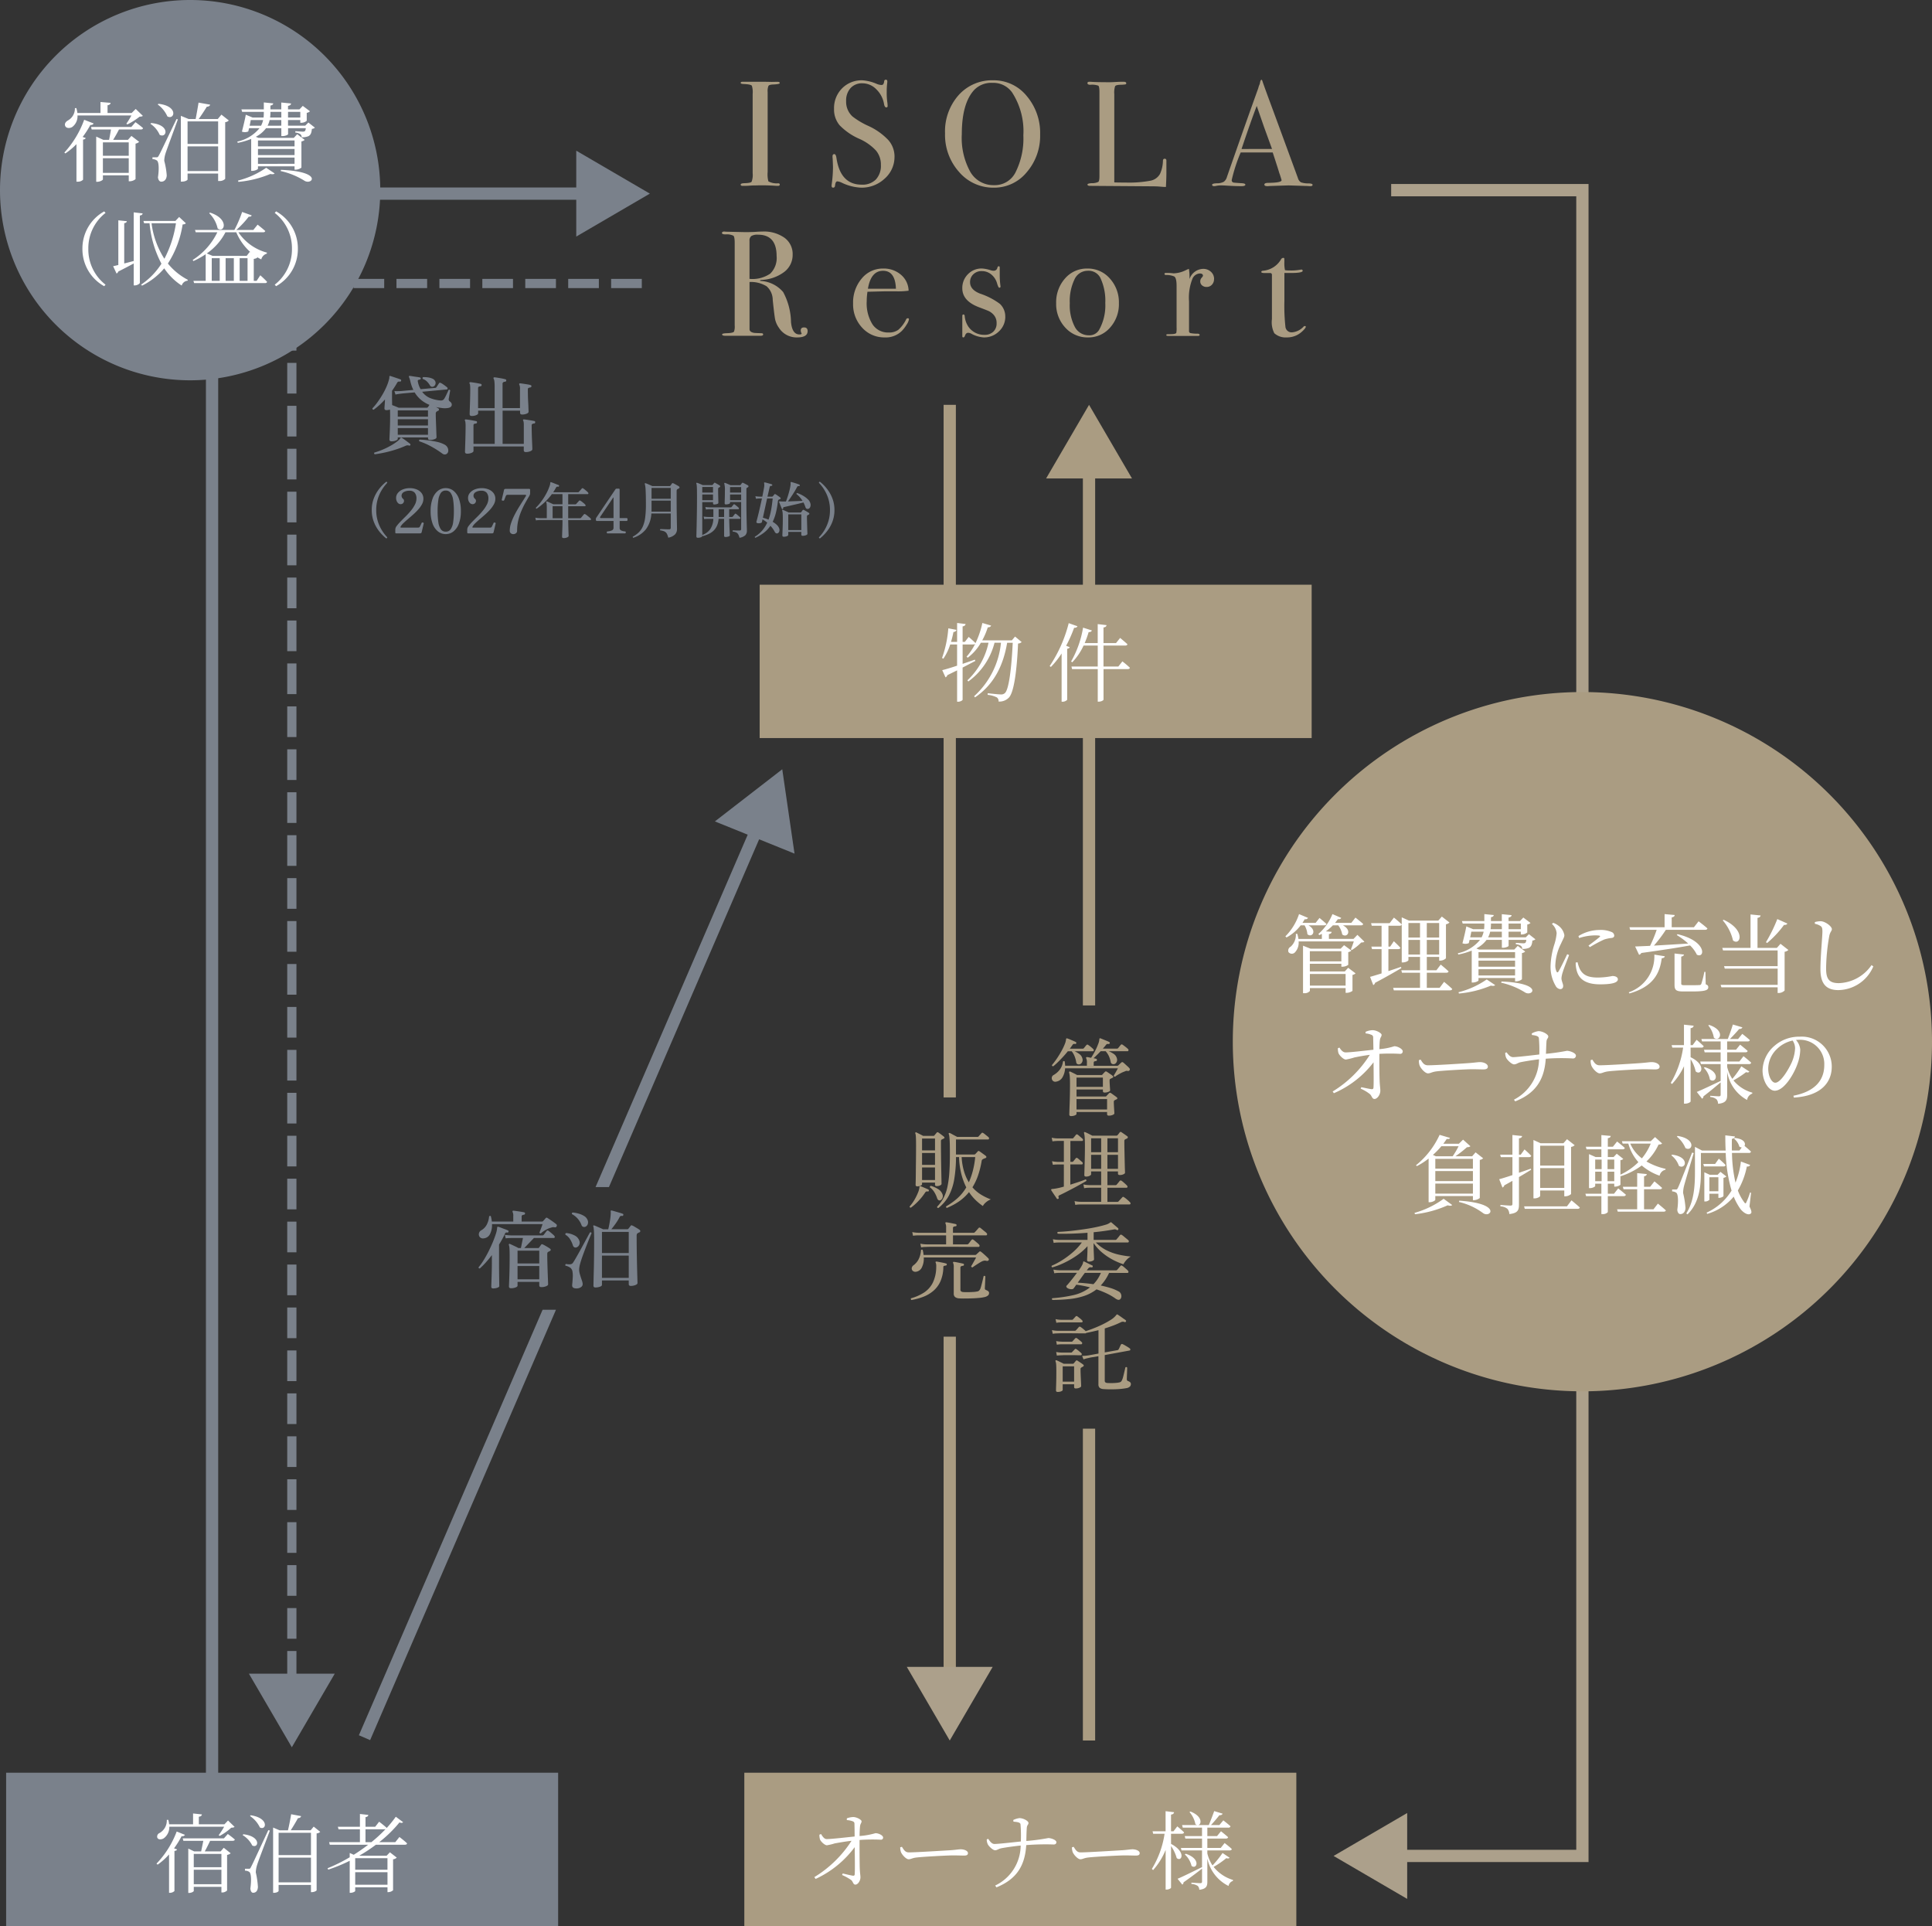 <svg xmlns="http://www.w3.org/2000/svg" width="315" height="314.004" viewBox="0 0 315 314.004">
  <rect x="0" y="0" width="315" height="314.004" fill="#333333" stroke="none"/>
  <g id="model1_sp" transform="translate(-30 -1137.176)">
    <g id="グループ_687" data-name="グループ 687" transform="translate(64.576 1166.176)">
      <path id="パス_17013" data-name="パス 17013" d="M10987.606,1755h-66.992v267.262" transform="translate(-10920.614 -1752.434)" fill="none" stroke="#7a818b" stroke-width="2"/>
      <path id="多角形_10" data-name="多角形 10" d="M7,0l7,12H0Z" transform="translate(71.379 -4.434) rotate(90)" fill="#7a818b"/>
    </g>
    <g id="グループ_680" data-name="グループ 680" transform="translate(251.025 1168.176)">
      <path id="パス_17015" data-name="パス 17015" d="M11440.666,1759.789h31.18V2031.36h-35.67" transform="translate(-11434.871 -1759.789)" fill="none" stroke="#aca08b" stroke-width="2"/>
      <path id="多角形_12" data-name="多角形 12" d="M7,0l7,12H0Z" transform="translate(-3.593 278.572) rotate(-90)" fill="#aca08b"/>
    </g>
    <path id="パス_582831" data-name="パス 582831" d="M-11092.008-771.7v-63.387h2V-771.7h-2Zm0-102.388V-987h2v112.913h-2Z" transform="translate(11275.857 2190.176)" fill="#aa9c82"/>
    <path id="パス_582832" data-name="パス 582832" d="M7,0l7,12H0Z" transform="translate(191.849 1420.927) rotate(180)" fill="#aca08b"/>
    <path id="パス_582833" data-name="パス 582833" d="M-11092.3-771.7v-50.836h2V-771.7h-2Zm0-119.836V-987h2v95.465h-2Z" transform="translate(11298.857 2192.625)" fill="#aa9c82"/>
    <path id="パス_582834" data-name="パス 582834" d="M7,0l7,12H0Z" transform="translate(200.562 1203.176)" fill="#aa9c82"/>
    <g id="グループ_612" data-name="グループ 612" transform="translate(147.71 1150.167)">
      <path id="パス_6305" data-name="パス 6305" d="M26.873,19.057q0,.208-.293.208h-.244a31.184,31.184,0,0,0-3.321-.073q-.611,0-1.221.049-.318.025-.977.025-.318,0-.317-.22,0-.2.635-.22.976-.024,1.148-.232a3.126,3.126,0,0,0,.171-1.408V4.3a3.6,3.6,0,0,0-.124-1.347q-.149-.245-1.36-.294-.47-.021-.47-.172c0-.129.1-.194.3-.194h3.322q.369,0,1.427.024L26.48,2.3q.394,0,.394.208,0,.186-1.088.231-.618.025-.754.22A2.27,2.27,0,0,0,24.9,3.981V17.018a4.309,4.309,0,0,0,.122,1.514,2.879,2.879,0,0,0,1.587.317c.179,0,.269.07.269.208" transform="translate(-17.449 -1.955)" fill="#aa9c82"/>
      <path id="パス_6306" data-name="パス 6306" d="M130.352,12.549a4.692,4.692,0,0,1-1.6,3.577,5.466,5.466,0,0,1-3.845,1.477,8.077,8.077,0,0,1-3.15-.806,2.027,2.027,0,0,0-.732-.22q-.293,0-.366.676-.025.349-.318.349-.244,0-.244-.293a1.288,1.288,0,0,1,.024-.293,21.355,21.355,0,0,0,.2-2.759q0-.244-.049-1.367a2.45,2.45,0,0,1-.025-.391q0-.366.293-.366.244,0,.342.592.635,4.389,4.126,4.389a3.069,3.069,0,0,0,2.307-.842,3.277,3.277,0,0,0,.818-2.38,3.552,3.552,0,0,0-.793-2.332,8.291,8.291,0,0,0-2.722-1.917,10.143,10.143,0,0,1-3.223-2.222,3.993,3.993,0,0,1-.9-2.661,4.554,4.554,0,0,1,1.306-3.345A4.46,4.46,0,0,1,125.1.1a6.952,6.952,0,0,1,2.3.562,2.416,2.416,0,0,0,.757.2.473.473,0,0,0,.354-.1,1.273,1.273,0,0,0,.159-.513A.259.259,0,0,1,128.936,0q.244,0,.244.293a1.321,1.321,0,0,1-.024.293A11.65,11.65,0,0,0,129.083,2a11.032,11.032,0,0,0,.122,1.856l.024.39q.024.269-.22.269-.269,0-.366-.562a4.36,4.36,0,0,0-1.27-2.4,3.162,3.162,0,0,0-2.246-.964,2.511,2.511,0,0,0-1.941.781,3.013,3.013,0,0,0-.72,2.124,3.232,3.232,0,0,0,1.05,2.515,12.816,12.816,0,0,0,2.539,1.514,10.426,10.426,0,0,1,3.3,2.332,4.064,4.064,0,0,1,1,2.7" transform="translate(-102.219 0)" fill="#aa9c82"/>
      <path id="パス_6307" data-name="パス 6307" d="M259.8,9.494a9.052,9.052,0,0,1-2.185,6.153,6.833,6.833,0,0,1-5.359,2.515,7.318,7.318,0,0,1-5.664-2.551,9.056,9.056,0,0,1-2.295-6.287A8.914,8.914,0,0,1,246.5,3.085,7.3,7.3,0,0,1,252.155.656,6.917,6.917,0,0,1,257.6,3.2a9.286,9.286,0,0,1,2.2,6.3m-2.734.123a11.619,11.619,0,0,0-1.831-6.979,3.74,3.74,0,0,0-3.2-1.567,3.853,3.853,0,0,0-3.027,1.2q-1.978,2.2-1.978,7.175a11.438,11.438,0,0,0,1.379,6.122,4.34,4.34,0,0,0,3.87,2.179,3.781,3.781,0,0,0,3.492-2.057,12.269,12.269,0,0,0,1.294-6.073" transform="translate(-207.924 -0.558)" fill="#aa9c82"/>
      <path id="パス_6308" data-name="パス 6308" d="M413.169,17.336q0,.635-.073,2.1h-.268q-.147,0-.707-.049t-1.267-.049l-10.138-.073q-.414,0-.414-.22,0-.17.659-.22a2.384,2.384,0,0,0,1.111-.208q.183-.159.183-.916V3.981q0-.9-.183-1.05a3.071,3.071,0,0,0-1.306-.146q-.464,0-.464-.269,0-.22.293-.22h.22q.806.073,3.2.073.219,0,.854-.037t1.05-.037h.269q.439,0,.439.244a.171.171,0,0,1-.134.183,5.88,5.88,0,0,1-.842.061q-.708.025-.842.232a3.346,3.346,0,0,0-.134,1.282V18.7q.659.025,1.831.024a18.907,18.907,0,0,0,4.028-.293,2.278,2.278,0,0,0,1.587-1.1,5.427,5.427,0,0,0,.488-2.173q.023-.317.281-.317.3,0,.281.366v2.124Z" transform="translate(-340.708 -1.955)" fill="#aa9c82"/>
      <path id="パス_6309" data-name="パス 6309" d="M553.166,17.29q0,.209-.366.208a3.634,3.634,0,0,1-.44-.024l-3.1-.1-3.1.1a2.649,2.649,0,0,1-.366.024q-.488,0-.488-.256,0-.282.659-.282,2.148-.024,2.149-.431a1.445,1.445,0,0,0-.05-.191l-.2-.646-.125-.341q-.22-.758-1.073-3.348h-5.219a26.317,26.317,0,0,0-1.463,4.492.376.376,0,0,0,.293.415q.073.025,1.221.1.708.025.708.244,0,.244-.635.244-1.123,0-2.612-.1-.366-.024-.757-.024a3.491,3.491,0,0,0-.757.081,1.621,1.621,0,0,1-.317.041q-.342,0-.342-.221t.769-.245a2.374,2.374,0,0,0,1.111-.233,1.405,1.405,0,0,0,.537-.8q3.141-9.015,5.113-14.478a2.831,2.831,0,0,1,.227-.648l.1-.446c.049-.179.114-.269.2-.269q.073,0,.122.146.317.952,1.44,3.98.879,2.368,4.37,11.89a1.168,1.168,0,0,0,.5.7,3.568,3.568,0,0,0,1.258.176q.635.023.635.231m-6.614-5.847L545.234,7.8l-1.173-3.384q-1.029,2.7-2.475,7.023Z" transform="translate(-456.87 -0.14)" fill="#aa9c82"/>
      <path id="パス_6310" data-name="パス 6310" d="M13.966,182.531q0,1.025-1.709,1.025a3.4,3.4,0,0,1-2.979-1.587,3.755,3.755,0,0,1-.6-1.318q-.134-.635-.4-3.223a2.973,2.973,0,0,0-1-2.21,4.891,4.891,0,0,0-2.783-.7v7.691q0,.489.781.61.22.025,1.123.049.317,0,.317.2,0,.22-.415.22H.562q-.537,0-.537-.22,0-.17.708-.2,1.147-.024,1.245-.293a2.384,2.384,0,0,0,.1-.952V168.151q0-.976-.207-1.172a2.4,2.4,0,0,0-1.258-.22q-.611,0-.61-.22,0-.244.391-.244a1.477,1.477,0,0,1,.22.025l3.247.073q.488,0,1.367-.032.976-.065,1.367-.065a5.808,5.808,0,0,1,3.6,1.013,3.271,3.271,0,0,1,1.331,2.747,3.479,3.479,0,0,1-1.367,2.82,6.624,6.624,0,0,1-3.711,1.306c-.147.016-.228.041-.244.074q0,.1.244.1a5.2,5.2,0,0,1,3.528,1.8,10.667,10.667,0,0,1,1.282,4.909q.2,2.007,1.367,2.007.366,0,.366-.146a.072.072,0,0,0-.024-.049,1.123,1.123,0,0,1-.122-.439q0-.513.537-.513.586,0,.586.61M8.912,170.3q0-3.491-3.027-3.491a1.946,1.946,0,0,0-1.1.22.919.919,0,0,0-.293.781v6.2a5.129,5.129,0,0,0,3.382-.855A3.55,3.55,0,0,0,8.912,170.3" transform="translate(0 -141.538)" fill="#aa9c82"/>
      <path id="パス_6311" data-name="パス 6311" d="M152.723,215.08a2.16,2.16,0,0,1-.379.867,5.4,5.4,0,0,1-.769,1.013,3.746,3.746,0,0,1-2.808,1.074,4.813,4.813,0,0,1-3.674-1.587,5.547,5.547,0,0,1-1.477-3.931,6.039,6.039,0,0,1,1.4-4.077,4.429,4.429,0,0,1,3.5-1.636,4.288,4.288,0,0,1,2.906,1.013,3.511,3.511,0,0,1,1.245,2.6,12.447,12.447,0,0,1-2.075.1H148.89q-.171,0-2.93.073a10.187,10.187,0,0,0-.122,1.533,6.48,6.48,0,0,0,.94,3.783,3.057,3.057,0,0,0,2.649,1.326,2.543,2.543,0,0,0,1.563-.439,5.366,5.366,0,0,0,1.269-1.685.3.3,0,0,1,.269-.2c.13,0,.2.057.2.171M150.6,210.1q-.1-2.93-2.1-2.93-1.978,0-2.466,2.93Z" transform="translate(-122.235 -176.015)" fill="#aa9c82"/>
      <path id="パス_6312" data-name="パス 6312" d="M270.243,212.539a3.22,3.22,0,0,1-1.03,2.41,3.426,3.426,0,0,1-2.461.991,4.753,4.753,0,0,1-2.013-.586,1.207,1.207,0,0,0-.558-.171q-.34,0-.509.464-.1.293-.267.293t-.17-.2v-3.272q0-.268.171-.269.2,0,.22.27a3.655,3.655,0,0,0,.635,1.771,3.119,3.119,0,0,0,2.612,1.279,1.963,1.963,0,0,0,1.416-.514,1.809,1.809,0,0,0,.537-1.37,1.964,1.964,0,0,0-.61-1.517,2.642,2.642,0,0,0-.623-.453q-.281-.134-1.648-.649-2.71-1.027-2.71-3.083a3.142,3.142,0,0,1,.92-2.3,3.077,3.077,0,0,1,2.277-.93,5.579,5.579,0,0,1,1.453.293,1.522,1.522,0,0,0,.436.073.587.587,0,0,0,.63-.488q.073-.244.218-.244c.113,0,.169.065.169.2v1.172a13.7,13.7,0,0,0,.122,1.88v.049a.173.173,0,0,1-.2.2q-.147,0-.366-.739a2.848,2.848,0,0,0-.94-1.429,2.4,2.4,0,0,0-1.55-.542,1.9,1.9,0,0,0-1.367.514,1.719,1.719,0,0,0-.537,1.3q0,1.223,1.636,1.86a11.382,11.382,0,0,1,3.223,1.664,2.8,2.8,0,0,1,.879,2.08" transform="translate(-224.047 -173.922)" fill="#aa9c82"/>
      <path id="パス_6313" data-name="パス 6313" d="M376.244,212.467a5.708,5.708,0,0,1-1.441,3.967,4.632,4.632,0,0,1-3.589,1.6,4.861,4.861,0,0,1-3.711-1.6,5.6,5.6,0,0,1-1.489-3.967,5.826,5.826,0,0,1,1.453-4.053,4.68,4.68,0,0,1,3.626-1.611,4.766,4.766,0,0,1,3.674,1.624,5.78,5.78,0,0,1,1.477,4.041m-2.222-.024a8.665,8.665,0,0,0-.83-4.175,2.156,2.156,0,0,0-2.051-1.1,2.358,2.358,0,0,0-2.136,1.4,8.179,8.179,0,0,0-.769,3.894,7.563,7.563,0,0,0,.818,3.845,2.535,2.535,0,0,0,2.283,1.38,1.822,1.822,0,0,0,1.66-.855,8.13,8.13,0,0,0,1.026-4.395" transform="translate(-311.524 -176.015)" fill="#aa9c82"/>
      <path id="パス_6314" data-name="パス 6314" d="M492.716,208.792a1.306,1.306,0,0,1-.342.928,1.149,1.149,0,0,1-.879.366,1.072,1.072,0,0,1-.732-.256.822.822,0,0,1-.293-.647.846.846,0,0,1,.22-.586q.22-.244.22-.342,0-.366-.537-.366a1.389,1.389,0,0,0-1.172.85,8.314,8.314,0,0,0-.562,3.693v4.81a.338.338,0,0,0,.208.364,6.218,6.218,0,0,0,1.257.1q.268.049.269.2c0,.114-.106.171-.318.171h-4.737q-.391,0-.391-.146t.317-.146h.342q.83,0,.977-.2a4.051,4.051,0,0,0,.049-.908v-6.748q0-1.349-.4-1.558a3.139,3.139,0,0,0-1.282-.233q-.293,0-.293-.171c0-.114.081-.171.244-.171h.171q.366,0,.732.037a2.654,2.654,0,0,1,.317.037,4.8,4.8,0,0,0,2-.513l.317-.146.2-.073a7.148,7.148,0,0,1,.1,1.172v.488a2.42,2.42,0,0,1,2.2-1.66,1.827,1.827,0,0,1,1.294.476,1.55,1.55,0,0,1,.513,1.184" transform="translate(-412.486 -176.296)" fill="#aa9c82"/>
      <path id="パス_6315" data-name="パス 6315" d="M597.928,206.39q0,.219-.611.781a3.583,3.583,0,0,1-2.49.952,2.753,2.753,0,0,1-2.026-.682,3.919,3.919,0,0,1-.391-2.29v-7.259a.271.271,0,0,0-.268-.268h-.928q-.537,0-.537-.171t.267-.2a3.756,3.756,0,0,0,2.96-1.877.427.427,0,0,1,.364-.222.151.151,0,0,1,.17.171v.513a5.348,5.348,0,0,0,.1,1.318,3.779,3.779,0,0,0,.732.049,8.166,8.166,0,0,0,1.782-.122.726.726,0,0,1,.171-.024c.13,0,.2.07.2.211q0,.351-1.978.351h-1v4.517a30.824,30.824,0,0,0,.171,4.285,1.009,1.009,0,0,0,1.123.867,2.866,2.866,0,0,0,1.807-.9.28.28,0,0,1,.22-.122c.114,0,.171.041.171.122" transform="translate(-502.741 -166.105)" fill="#aa9c82"/>
    </g>
    <g id="グループ_676" data-name="グループ 676" transform="translate(74.783 1183.395)">
      <path id="パス_17013-2" data-name="パス 17013" d="M10977.672,1755h-57.059v232.635" transform="translate(-10917.814 -1755)" fill="none" stroke="#7a818b" stroke-width="1.5" stroke-dasharray="5 2"/>
      <path id="多角形_10-2" data-name="多角形 10" d="M7,0l7,12H0Z" transform="translate(9.798 238.635) rotate(180)" fill="#7a818b"/>
    </g>
    <path id="パス_582835" data-name="パス 582835" d="M57,0A57,57,0,1,1,0,57,57,57,0,0,1,57,0Z" transform="translate(231 1250)" fill="#aa9c82"/>
    <g id="グループ_691" data-name="グループ 691" transform="translate(87.07 1196.609)">
      <path id="パス_582827" data-name="パス 582827" d="M-10.5-1.008q-.336,0-.336-.294,0-.084.028-.651t.056-1.428q.028-.861.028-1.813,0-.322-.007-.567t-.021-.427a2.115,2.115,0,0,1-.273.07,1.605,1.605,0,0,1-.3.028q-.322,0-.322-.28,0-.112.035-.567t.049-.9a11.614,11.614,0,0,1-.924.931,11.057,11.057,0,0,1-.924.749q-.224-.028-.2-.224a9.366,9.366,0,0,0,.8-.966q.42-.574.812-1.232a11.678,11.678,0,0,0,.686-1.337,7.55,7.55,0,0,0,.434-1.281.823.823,0,0,0,.028-.2v-.154a.274.274,0,0,0,.021-.056.089.089,0,0,1,.021-.042q.028-.028.112-.014.14.042.476.154l.686.231q.35.119.518.189a.1.1,0,0,1,.084.077.319.319,0,0,1,0,.133.168.168,0,0,1-.168.14.689.689,0,0,0-.3.007.42.42,0,0,0-.2.217q-.182.322-.385.637t-.427.637v1.064q0,.322.007.658t.007.6q.252.1.567.224t.5.21h4.564a.241.241,0,0,0,.2-.084,1.96,1.96,0,0,0,.126-.182q.07-.112.126-.2a5.224,5.224,0,0,1-1.316-.77,4.837,4.837,0,0,1-1.092-1.26q-.854.07-1.47.126t-.7.07l-.294.035a6.235,6.235,0,0,0-.658.119l-.182-.56q.448.014.77,0l.322-.014,2-.182a5.777,5.777,0,0,1-.3-.728,7.81,7.81,0,0,1-.231-.84q-.056-.2-.1-.322l-.077-.2q-.042-.112-.014-.14a.147.147,0,0,1,.126-.056q.182.014.511.07t.672.1q.343.049.511.091a.174.174,0,0,1,.112.182.185.185,0,0,1-.14.154.683.683,0,0,0-.28.077q-.112.063-.056.273a3.84,3.84,0,0,0,.448,1.218L-3.4-9.716a.266.266,0,0,0,.224-.112q.07-.112.217-.329t.2-.315a.2.2,0,0,1,.28-.056,1.855,1.855,0,0,1,.336.189q.2.133.392.28t.308.245a.227.227,0,0,1,.091.217.145.145,0,0,1-.133.133L-5.5-9.086A3.042,3.042,0,0,0-4.179-8.05a5.633,5.633,0,0,0,1.617.378.757.757,0,0,0,.434-.056.761.761,0,0,0,.28-.308,4.731,4.731,0,0,0,.238-.448L-1.365-9q.119-.252.175-.392a.177.177,0,0,1,.154-.014.17.17,0,0,1,.112.1Q-.952-9.17-1-8.9t-.091.525q-.042.259-.07.4a.433.433,0,0,0,.14.448.819.819,0,0,1,.287.294.514.514,0,0,1,.049.364q-.07.308-.525.413a3.252,3.252,0,0,1-1.155.007q-.224-.028-.455-.063t-.455-.091a2.131,2.131,0,0,1,.231.119l.175.105a.219.219,0,0,1,.112.2.217.217,0,0,1-.154.2q-.056.028-.105.049a.52.52,0,0,0-.1.063.385.385,0,0,0-.168.364q0,.308.014.763t.035.959q.021.5.035.966t.028.77q.014.308.014.378,0,.2-.343.315a2.184,2.184,0,0,1-.721.119q-.322,0-.322-.28v-.126H-9.478v.224q0,.112-.168.21a1.474,1.474,0,0,1-.406.154A1.96,1.96,0,0,1-10.5-1.008Zm1.022-1.064H-4.55V-3.164H-9.478Zm0-1.512H-4.55V-4.606H-9.478Zm0-1.442H-4.55V-6.048H-9.478ZM-13.23,1.106a.208.208,0,0,1-.1-.14.152.152,0,0,1,.042-.14A11.754,11.754,0,0,0-11.9.329a12.5,12.5,0,0,0,1.435-.721A7.487,7.487,0,0,0-9.3-1.218a1.374,1.374,0,0,0,.14-.161l.1-.133a.32.32,0,0,1,.084-.1.209.209,0,0,1,.14.028,4.545,4.545,0,0,1,.42.273q.266.189.532.392t.406.315a.146.146,0,0,1,.042.21q-.07.126-.182.084A.786.786,0,0,0-7.9-.357a1.052,1.052,0,0,0-.3.077A14.847,14.847,0,0,1-9.856.35q-.882.28-1.75.469T-13.23,1.106Zm11-.126A15.47,15.47,0,0,0-3.983-.14a11.268,11.268,0,0,0-1.981-.868q-.1-.21.07-.28.63.028,1.365.119T-3.1-.924A4.788,4.788,0,0,1-1.9-.5a1.139,1.139,0,0,1,.518.469,1.062,1.062,0,0,1,.14.56.625.625,0,0,1-.168.427.535.535,0,0,1-.371.182A.662.662,0,0,1-2.226.98Zm-1.4-10.934a.43.43,0,0,1-.616-.2,3.216,3.216,0,0,0-.49-.623,1.791,1.791,0,0,0-.658-.4q-.126-.2.056-.294a4.52,4.52,0,0,1,.791.042,2.664,2.664,0,0,1,.714.2.855.855,0,0,1,.441.392.634.634,0,0,1,.049.525A.6.6,0,0,1-3.626-9.954ZM1.834,1.008q-.35,0-.35-.308,0-.1.014-.539T1.533-.917q.021-.637.035-1.33t.014-1.281a4.54,4.54,0,0,0-.028-.539.9.9,0,0,0-.07-.3.136.136,0,0,1-.014-.154.182.182,0,0,1,.154-.056q.168.014.5.063T2.8-4.4q.336.063.5.1a.166.166,0,0,1,.14.21.192.192,0,0,1-.182.182.938.938,0,0,0-.273.063q-.119.049-.119.245v3.01H6.328V-6.006h-2.7v.42q0,.182-.322.315a1.892,1.892,0,0,1-.728.133q-.336,0-.336-.308,0-.112.014-.546t.035-1.05q.021-.616.035-1.295T2.338-9.6a4.54,4.54,0,0,0-.028-.539.666.666,0,0,0-.084-.3q-.056-.1,0-.154a.164.164,0,0,1,.14-.056q.182.014.518.063t.672.112q.336.063.5.105.14.028.14.21-.014.154-.2.182a.916.916,0,0,0-.259.063q-.119.049-.119.245v3.248h2.7V-9.87a7.346,7.346,0,0,0-.042-.9,1.27,1.27,0,0,0-.126-.462q-.056-.1,0-.154a.164.164,0,0,1,.14-.056q.182.014.539.07t.714.126a4.64,4.64,0,0,1,.525.126.166.166,0,0,1,.14.21q0,.154-.182.182a.694.694,0,0,0-.3.084.314.314,0,0,0-.119.294v3.92h2.842V-9.52a1.466,1.466,0,0,0-.112-.728.151.151,0,0,1,0-.154.14.14,0,0,1,.14-.056q.182.014.511.063t.672.105a3.56,3.56,0,0,1,.511.112.166.166,0,0,1,.14.21q-.014.154-.2.182a.788.788,0,0,0-.259.07.236.236,0,0,0-.119.238q0,.518.014,1.127T11.8-7.189q.021.553.035.931t.014.42q0,.2-.322.329a1.892,1.892,0,0,1-.728.133q-.336,0-.336-.294v-.336H7.616V-.588h3.458V-3.64a3.227,3.227,0,0,0-.028-.483.745.745,0,0,0-.07-.245.158.158,0,0,1-.014-.168.156.156,0,0,1,.154-.042q.168.014.5.063t.672.105q.336.056.5.1a.166.166,0,0,1,.14.21q-.014.182-.182.182a.716.716,0,0,0-.273.077.238.238,0,0,0-.119.231q0,.518.014,1.169t.042,1.253q.028.6.042,1.008t.014.448q0,.2-.322.336a1.846,1.846,0,0,1-.742.14q-.336,0-.336-.294V-.168H2.87V.56q0,.182-.322.315A1.853,1.853,0,0,1,1.834,1.008Z" transform="translate(17.261 13.522)" fill="#7a818b"/>
      <path id="パス_582828" data-name="パス 582828" d="M-35.36.82A7.049,7.049,0,0,1-36.52-.355a5.835,5.835,0,0,1-.87-1.555,5.286,5.286,0,0,1-.33-1.89,5.246,5.246,0,0,1,.33-1.885,5.94,5.94,0,0,1,.87-1.555,6.652,6.652,0,0,1,1.16-1.17.134.134,0,0,1,.12.04.176.176,0,0,1,.05.13,6.833,6.833,0,0,0-.91,1.195,6.285,6.285,0,0,0-.65,1.485,6.172,6.172,0,0,0-.24,1.76,6.172,6.172,0,0,0,.24,1.76A6.285,6.285,0,0,0-36.1-.555a7.178,7.178,0,0,0,.91,1.2.164.164,0,0,1-.05.12A.164.164,0,0,1-35.36.82ZM-33.7,0a.291.291,0,0,1-.13-.025q-.05-.025-.05-.115V-.65a1.036,1.036,0,0,1,.25-.585,7.144,7.144,0,0,1,.64-.73q.39-.4.835-.835a11.424,11.424,0,0,0,.835-.92,5.441,5.441,0,0,0,.64-.975,2.189,2.189,0,0,0,.25-.995,1.463,1.463,0,0,0-.265-.915A1.073,1.073,0,0,0-31.6-6.95a1.742,1.742,0,0,0-.89.215.684.684,0,0,0-.37.625.657.657,0,0,0,.26.49.4.4,0,0,1,.14.32.514.514,0,0,1-.16.385.54.54,0,0,1-.39.155.572.572,0,0,1-.39-.15.967.967,0,0,1-.26-.38,1.28,1.28,0,0,1-.09-.47,1.279,1.279,0,0,1,.305-.845,2.018,2.018,0,0,1,.815-.57,3.032,3.032,0,0,1,1.14-.2,2.891,2.891,0,0,1,1.06.195,1.922,1.922,0,0,1,.815.585,1.51,1.51,0,0,1,.315.98,1.825,1.825,0,0,1-.235.875,4.507,4.507,0,0,1-.61.855,9.846,9.846,0,0,1-.815.81q-.44.39-.86.745t-.735.66A2.4,2.4,0,0,0-33-1.13q-.06.12-.03.155a.173.173,0,0,0,.13.035h2.68a.594.594,0,0,0,.23-.035.232.232,0,0,0,.12-.135q.06-.11.15-.3t.13-.28a.145.145,0,0,1,.13-.085.261.261,0,0,1,.16.04.116.116,0,0,1,.05.135l-.34,1.44a.182.182,0,0,1-.12.13A.6.6,0,0,1-29.9,0Zm8.04.12a2,2,0,0,1-1.26-.435A2.849,2.849,0,0,1-27.8-1.59a5.748,5.748,0,0,1-.32-2.04,5.739,5.739,0,0,1,.32-2.045,2.851,2.851,0,0,1,.88-1.27,2,2,0,0,1,1.26-.435,2,2,0,0,1,1.265.435,2.9,2.9,0,0,1,.88,1.27A5.659,5.659,0,0,1-23.19-3.63a5.668,5.668,0,0,1-.325,2.04A2.9,2.9,0,0,1-24.4-.315,2,2,0,0,1-25.66.12Zm0-.4a.94.94,0,0,0,.815-.4,2.691,2.691,0,0,0,.4-1.15,12.086,12.086,0,0,0,.115-1.8,12.086,12.086,0,0,0-.115-1.8,2.691,2.691,0,0,0-.4-1.15.94.94,0,0,0-.815-.4.931.931,0,0,0-.805.4,2.691,2.691,0,0,0-.4,1.15,12.086,12.086,0,0,0-.115,1.8,12.086,12.086,0,0,0,.115,1.8,2.691,2.691,0,0,0,.4,1.15A.931.931,0,0,0-25.66-.28Zm3.69.28a.291.291,0,0,1-.13-.025q-.05-.025-.05-.115V-.65a1.036,1.036,0,0,1,.25-.585,7.143,7.143,0,0,1,.64-.73q.39-.4.835-.835a11.424,11.424,0,0,0,.835-.92,5.441,5.441,0,0,0,.64-.975,2.189,2.189,0,0,0,.25-.995,1.463,1.463,0,0,0-.265-.915,1.073,1.073,0,0,0-.905-.345,1.742,1.742,0,0,0-.89.215.684.684,0,0,0-.37.625.657.657,0,0,0,.26.49.4.4,0,0,1,.14.32.514.514,0,0,1-.16.385.54.54,0,0,1-.39.155.572.572,0,0,1-.39-.15.967.967,0,0,1-.26-.38,1.28,1.28,0,0,1-.09-.47,1.279,1.279,0,0,1,.305-.845,2.018,2.018,0,0,1,.815-.57,3.032,3.032,0,0,1,1.14-.2,2.891,2.891,0,0,1,1.06.195,1.922,1.922,0,0,1,.815.585,1.51,1.51,0,0,1,.315.98,1.825,1.825,0,0,1-.235.875,4.507,4.507,0,0,1-.61.855,9.846,9.846,0,0,1-.815.81q-.44.39-.86.745t-.735.66a2.4,2.4,0,0,0-.445.545q-.06.12-.03.155a.173.173,0,0,0,.13.035h2.68a.594.594,0,0,0,.23-.035.232.232,0,0,0,.12-.135q.06-.11.15-.3t.13-.28a.145.145,0,0,1,.13-.085.261.261,0,0,1,.16.04.116.116,0,0,1,.05.135l-.34,1.44a.182.182,0,0,1-.12.13.6.6,0,0,1-.19.03Zm7.34.12a.574.574,0,0,1-.44-.16.537.537,0,0,1-.15-.38,3.878,3.878,0,0,1,.2-1.2,9.226,9.226,0,0,1,.525-1.27q.32-.64.685-1.24t.69-1.105q.325-.5.535-.865.1-.19-.13-.19h-2.78a.655.655,0,0,0-.215.03.243.243,0,0,0-.135.14q-.03.06-.085.2t-.11.285q-.055.15-.1.24a.139.139,0,0,1-.13.065.424.424,0,0,1-.185-.03q-.085-.035-.075-.1l.38-1.63a.181.181,0,0,1,.105-.13.453.453,0,0,1,.195-.04h3.77q.18,0,.18.17v.57a.773.773,0,0,1-.03.185,1.671,1.671,0,0,1-.19.375q-.26.44-.59,1.035a13.63,13.63,0,0,0-.63,1.305,9.781,9.781,0,0,0-.495,1.52A7.2,7.2,0,0,0-14.02-.41a.483.483,0,0,1-.175.375A.632.632,0,0,1-14.63.12Zm8.2.65q-.26,0-.26-.23,0-.06.015-.46T-6.64-.925q.02-.605.02-1.245h-3.51l-.26,0a3.872,3.872,0,0,0-.56.055l-.1-.44a5.6,5.6,0,0,0,.645.07l.265.01h.96V-4.04q0-.46-.02-.7a1.118,1.118,0,0,0-.07-.345.079.079,0,0,1,.01-.1.1.1,0,0,1,.11-.02,2.724,2.724,0,0,1,.3.12l.4.185.335.155h1.49V-6.4H-8.35A9.728,9.728,0,0,1-9.52-5.08a10.943,10.943,0,0,1-1.32,1.06.13.13,0,0,1-.1-.06.137.137,0,0,1-.02-.1A8.609,8.609,0,0,0-10-5.31,10.415,10.415,0,0,0-9.21-6.585,7.781,7.781,0,0,0-8.68-7.85a1.238,1.238,0,0,0,.05-.22l.02-.18q.02-.14.13-.09.07.02.235.08t.36.14q.195.08.37.145t.265.105a.115.115,0,0,1,.06.17.117.117,0,0,1-.15.09.409.409,0,0,0-.18,0,.268.268,0,0,0-.15.14q-.11.2-.225.39t-.245.38h4.03a.231.231,0,0,0,.17-.07q.04-.05.135-.16l.2-.225q.1-.115.13-.155a.154.154,0,0,1,.21-.03,2.3,2.3,0,0,1,.28.2q.16.13.31.26a1.683,1.683,0,0,1,.22.22.181.181,0,0,1,.055.175.1.1,0,0,1-.1.085H-5.69v1.66h1.15a.212.212,0,0,0,.17-.07q.04-.05.13-.15l.185-.2q.095-.105.125-.145a.152.152,0,0,1,.21-.03,1.735,1.735,0,0,1,.28.185q.16.125.31.25a1.509,1.509,0,0,1,.22.215.17.17,0,0,1,.05.175.111.111,0,0,1-.11.085H-5.69v1.96h1.91a.224.224,0,0,0,.18-.07l.135-.165.19-.23q.1-.115.135-.155.05-.07.1-.07a.315.315,0,0,1,.12.03,1.772,1.772,0,0,1,.3.2q.175.14.345.28a2.2,2.2,0,0,1,.24.22.167.167,0,0,1,.055.17.11.11,0,0,1-.115.09H-5.69q.01.68.025,1.245t.03.92Q-5.62.35-5.62.41q0,.14-.245.25A1.367,1.367,0,0,1-6.43.77Zm-1.8-3.24h1.61V-4.43H-8.23ZM.7,0A.152.152,0,0,1,.595-.165.149.149,0,0,1,.7-.32a2.084,2.084,0,0,0,.785-.19A.463.463,0,0,0,1.7-.94V-2.02H-1a.158.158,0,0,1-.135-.06.212.212,0,0,1-.045-.13v-.16a.215.215,0,0,1,.015-.085q.015-.035.035-.075l.17-.25.45-.665L.1-4.355l.67-.99.615-.91.455-.675q.175-.26.185-.27.05-.09.23-.09h.3q.14,0,.14.16v4.64H3.85q.1,0,.125.115a.51.51,0,0,1-.005.235q-.03.12-.12.12H2.7V-.94a.485.485,0,0,0,.185.44A1.838,1.838,0,0,0,3.6-.32a.142.142,0,0,1,.1.155A.16.16,0,0,1,3.6,0ZM-.34-2.49H1.7V-5.81a.04.04,0,0,0-.02-.04q-.02-.01-.04.02L-.47-2.7a.138.138,0,0,0-.015.145A.149.149,0,0,0-.34-2.49ZM4.93.72A.12.12,0,0,1,4.85.64a.156.156,0,0,1,0-.11,4.3,4.3,0,0,0,1-.73,3.1,3.1,0,0,0,.66-1A5.611,5.611,0,0,0,6.87-2.65a16.1,16.1,0,0,0,.11-2.03q0-1.63-.05-2.405A4.028,4.028,0,0,0,6.8-8.05a.088.088,0,0,1,.02-.11.093.093,0,0,1,.11-.01,2.3,2.3,0,0,1,.32.115q.2.085.415.18t.355.165h2.82a.18.18,0,0,0,.14-.07,2,2,0,0,0,.12-.165q.07-.105.12-.175.08-.12.23-.04a2.158,2.158,0,0,1,.29.14l.36.2a2.211,2.211,0,0,1,.27.17.184.184,0,0,1,.09.175.185.185,0,0,1-.13.155q-.05.03-.1.055l-.09.045a.316.316,0,0,0-.115.115.453.453,0,0,0-.035.2v1.49q0,.56.005,1.185T12.01-3q.01.6.02,1.095t.015.815q.005.32.005.38a1.261,1.261,0,0,1-.325.885A2.074,2.074,0,0,1,10.62.7a2.276,2.276,0,0,0-.245-.675.868.868,0,0,0-.39-.345A2.545,2.545,0,0,0,9.32-.49.139.139,0,0,1,9.35-.7q.11,0,.37.01l.55.02q.29.01.48.01a.279.279,0,0,0,.225-.07.336.336,0,0,0,.055-.21v-2.3H7.87A4.705,4.705,0,0,1,6.985-.67,4.344,4.344,0,0,1,4.93.72ZM7.89-3.54h3.14v-1.8H7.9V-4q0,.12-.005.235T7.89-3.54Zm.01-2.1h3.13V-7.41H7.9ZM22.24.72a2.357,2.357,0,0,0-.205-.555.755.755,0,0,0-.32-.31A1.667,1.667,0,0,0,21.15-.29q-.09-.13.03-.2.08,0,.27.01t.415.015q.225,0,.385,0,.26,0,.26-.24V-5.11H20.7v.13q0,.12-.225.19a1.492,1.492,0,0,1-.445.07q-.21,0-.21-.18,0-.05.005-.265t.015-.525q.01-.31.015-.645t.005-.635a4.043,4.043,0,0,0-.1-1.14.1.1,0,0,1,.02-.11.189.189,0,0,1,.11-.01q.14.05.42.17t.47.21h1.53a.125.125,0,0,0,.11-.06q.05-.06.11-.14t.11-.15q.05-.08.18-.04a2.633,2.633,0,0,1,.25.12l.305.16a2.64,2.64,0,0,1,.245.14.168.168,0,0,1,.085.155.168.168,0,0,1-.1.145l-.07.045q-.04.025-.08.045a.169.169,0,0,0-.075.095.62.62,0,0,0-.015.155v1.76q0,1.29.02,2.36t.04,1.755q.02.685.02.845a1.066,1.066,0,0,1-.26.77A1.821,1.821,0,0,1,22.24.72Zm-6.79,0q-.24,0-.24-.22,0-.04.01-.43t.025-1.03q.015-.64.03-1.45T15.3-4.1q.01-.88.01-1.73T15.3-7.15q-.01-.46-.035-.675a1.156,1.156,0,0,0-.065-.3q-.02-.07.02-.1a.091.091,0,0,1,.1-.02q.16.05.445.165t.495.215h1.48a.144.144,0,0,0,.12-.05l.12-.145.12-.145a.115.115,0,0,1,.17-.03q.08.04.225.125l.3.17a1.467,1.467,0,0,1,.22.145.153.153,0,0,1,.08.135.151.151,0,0,1-.1.135.279.279,0,0,0-.08.035l-.07.045a.169.169,0,0,0-.075.1.521.521,0,0,0-.015.135q0,.27.005.64t.015.725q.01.355.015.6t.005.275q0,.12-.23.19a1.541,1.541,0,0,1-.45.07q-.19,0-.19-.18v-.21H16.17V.43q0,.13-.235.21A1.5,1.5,0,0,1,15.45.72Zm4.5-.13q-.22,0-.22-.19V-2.37h-.9a3.463,3.463,0,0,1-.285,1.17,2.474,2.474,0,0,1-.58.8,3.015,3.015,0,0,1-.79.515A7.314,7.314,0,0,1,16.27.45a.13.13,0,0,1-.07-.2,2.665,2.665,0,0,0,1.275-.945,3.3,3.3,0,0,0,.5-1.675H17.2l-.23.005q-.23,0-.49.035l-.09-.41a5.378,5.378,0,0,0,.57.06l.24.01h.78V-3.94h-.49l-.23.005a3.77,3.77,0,0,0-.49.045l-.1-.41q.33.04.57.05l.24.01H20.8a.2.2,0,0,0,.16-.07q.05-.07.155-.2l.145-.18q.08-.11.2-.02a2.3,2.3,0,0,1,.21.155q.13.105.255.21a1.5,1.5,0,0,1,.175.165.148.148,0,0,1,.045.155.1.1,0,0,1-.1.085H20.56v1.27H21a.2.2,0,0,0,.16-.07q.05-.07.165-.215t.155-.2q.07-.1.2-.02a1.986,1.986,0,0,1,.215.165q.135.115.26.225a1.757,1.757,0,0,1,.175.17.148.148,0,0,1,.055.16.1.1,0,0,1-.1.09H20.56q.01.41.025.865t.035.855q.02.4.03.665t.01.3q0,.13-.24.2A1.571,1.571,0,0,1,19.95.59Zm.75-6h1.81v-.93H20.7Zm0-1.24h1.81v-.9H20.7ZM16.17-5.41h1.75v-.93H16.17Zm0-1.24h1.75v-.92H16.17Zm2.67,3.98h.89V-3.94h-.89Zm6,3.39a.16.16,0,0,1-.09-.07.108.108,0,0,1-.01-.1,5.076,5.076,0,0,0,1.19-1,5.519,5.519,0,0,0,.83-1.3,4.8,4.8,0,0,0-.77-.53l-.09.43q-.02.11-.24.17a1.135,1.135,0,0,1-.5.01.206.206,0,0,1-.145-.1A.171.171,0,0,1,25-1.91q.06-.21.165-.615t.23-.93q.125-.525.255-1.105t.25-1.13h-.38l-.165.005a3.637,3.637,0,0,0-.425.045l-.1-.42a4.916,4.916,0,0,0,.5.06l.19.01h.44q.11-.53.19-.965t.12-.685a2.285,2.285,0,0,0,.01-.355.845.845,0,0,0-.03-.185v-.04a.1.1,0,0,1,.01-.06.1.1,0,0,1,.1-.03q.12.02.345.08t.455.125a3.307,3.307,0,0,1,.35.115q.09.03.07.14t-.13.1a.375.375,0,0,0-.195.045.269.269,0,0,0-.1.185q-.04.17-.135.585T26.8-5.99h.72a.184.184,0,0,0,.15-.06q.02-.02.125-.145t.135-.165a.137.137,0,0,1,.085-.05.232.232,0,0,1,.095.03,2.092,2.092,0,0,1,.25.155l.305.215a2.945,2.945,0,0,1,.245.19.133.133,0,0,1,.045.12.1.1,0,0,1-.075.1,1.177,1.177,0,0,0-.115.045l-.095.045a.242.242,0,0,0-.12.1.611.611,0,0,0-.05.185,14.6,14.6,0,0,1-.325,1.87,7.372,7.372,0,0,1-.525,1.47,3.5,3.5,0,0,1,.655.48,1.52,1.52,0,0,1,.385.54.751.751,0,0,1,.045.5.5.5,0,0,1-.235.33.333.333,0,0,1-.27.025.475.475,0,0,1-.25-.255,4.27,4.27,0,0,0-.7-.97,4.948,4.948,0,0,1-1.025,1.1A7.409,7.409,0,0,1,24.84.72ZM29.45.55q-.22,0-.22-.21,0-.05.01-.315l.025-.665q.015-.4.025-.85t.01-.86q0-.62-.025-.935A1.618,1.618,0,0,0,29.2-3.72a.1.1,0,0,1,.01-.1.079.079,0,0,1,.1-.01,2.312,2.312,0,0,1,.275.11l.36.165q.185.085.315.155h1.91a.18.18,0,0,0,.14-.07l.22-.31a.158.158,0,0,1,.2-.04q.1.05.26.14t.315.185q.155.095.245.155a.157.157,0,0,1,.08.14.155.155,0,0,1-.11.14l-.085.045-.1.055a.164.164,0,0,0-.085.1.62.62,0,0,0-.015.155q0,.24.01.58t.02.71q.01.37.02.7t.02.545q.01.215.01.245,0,.13-.24.225a1.428,1.428,0,0,1-.53.095q-.23,0-.23-.21V-.24H30.19V.24q0,.13-.225.22A1.378,1.378,0,0,1,29.45.55Zm-.17-4.51A.1.1,0,0,1,29.15-4l-.14-.335q-.09-.215-.175-.435T28.7-5.1q-.02-.07.01-.1a.158.158,0,0,1,.1-.02,1.336,1.336,0,0,1,.155.01,1.9,1.9,0,0,0,.215.01h.63q.15-.36.305-.85t.28-.985a6.612,6.612,0,0,0,.165-.845,1.179,1.179,0,0,0,.015-.225,1.4,1.4,0,0,0-.015-.145q0-.08.03-.1a.114.114,0,0,1,.1-.02q.14.03.4.11t.515.165a3.863,3.863,0,0,1,.39.145.113.113,0,0,1,.07.14.1.1,0,0,1-.13.1.364.364,0,0,0-.195.025.4.4,0,0,0-.135.165q-.17.34-.43.76t-.535.83q-.275.41-.5.72.61-.02,1.27-.045T32.52-5.3a4.667,4.667,0,0,0-.45-.605,3.663,3.663,0,0,0-.54-.505.146.146,0,0,1,.025-.115.141.141,0,0,1,.085-.055,5.043,5.043,0,0,1,.975.445,3.986,3.986,0,0,1,.795.605,1.35,1.35,0,0,1,.4.7.866.866,0,0,1-.04.53.521.521,0,0,1-.28.29.432.432,0,0,1-.29,0,.373.373,0,0,1-.2-.24q-.07-.2-.15-.4a4.13,4.13,0,0,0-.18-.39q-.35.09-.795.2l-.9.21-.83.195-.6.14a.286.286,0,0,0-.17.075.252.252,0,0,0-.02.155Q29.38-3.98,29.28-3.96Zm.91,3.42h2.13V-3.1H30.19ZM26.97-2.23A9.79,9.79,0,0,0,27.39-3.8q.16-.855.26-1.895h-.91q-.12.54-.245,1.12t-.24,1.1q-.115.525-.2.925.23.06.46.135T26.97-2.23ZM35.36.82a.171.171,0,0,1-.17-.17,6.7,6.7,0,0,0,.915-1.2A6.413,6.413,0,0,0,36.75-2.04a6.172,6.172,0,0,0,.24-1.76,6.172,6.172,0,0,0-.24-1.76A6.413,6.413,0,0,0,36.1-7.045,6.4,6.4,0,0,0,35.19-8.24a.176.176,0,0,1,.05-.13.134.134,0,0,1,.12-.04,6.652,6.652,0,0,1,1.16,1.17,5.94,5.94,0,0,1,.87,1.555A5.246,5.246,0,0,1,37.72-3.8a5.286,5.286,0,0,1-.33,1.89,5.835,5.835,0,0,1-.87,1.555A7.049,7.049,0,0,1,35.36.82Z" transform="translate(41.261 27.522)" fill="#7a818b"/>
    </g>
    <g id="グループ_287845" data-name="グループ 287845" transform="translate(-274.143 -344.5)">
      <path id="パス_17049" data-name="パス 17049" d="M0,0H90V25H0Z" transform="translate(428 1577)" fill="#aa9c82"/>
      <path id="パス_582829" data-name="パス 582829" d="M-3.36-9.548l-.518.616h-4.83a11.561,11.561,0,0,0,.9-2.114c.308,0,.476-.112.546-.294l-1.428-.42a14.435,14.435,0,0,1-1.12,3.29v-.014c-.42-.42-1.106-1.008-1.106-1.008l-.63.812h-.364V-11.2c.336-.056.448-.2.49-.392l-1.386-.168v3.08H-13.8A16.193,16.193,0,0,0-13.4-10.3a.476.476,0,0,0,.49-.336l-1.33-.252a18.442,18.442,0,0,1-1.022,4.83l.21.126A8.968,8.968,0,0,0-13.93-8.26h1.12V-4.8c-1.05.35-1.932.616-2.422.728L-14.7-2.9a.5.5,0,0,0,.294-.35c.574-.28,1.106-.546,1.6-.784v5.11h.182c.336,0,.714-.21.714-.336V-4.494c.812-.42,1.5-.784,2.072-1.078l-.07-.21c-.686.238-1.358.462-2,.686V-8.26h1.736a.383.383,0,0,0,.322-.126A9.863,9.863,0,0,1-11.27-6.258l.2.154A8.09,8.09,0,0,0-8.932-8.54h1.246A11.762,11.762,0,0,1-11.13-2.408l.154.182A11.222,11.222,0,0,0-6.706-8.54h1.05A13.5,13.5,0,0,1-10.038.182l.154.182c3.122-2.114,4.62-5.25,5.236-8.9h.91C-3.948-4.2-4.382-.9-5.012-.336a.86.86,0,0,1-.658.224c-.322,0-1.456-.112-2.142-.2l-.014.266a4.327,4.327,0,0,1,1.5.42.743.743,0,0,1,.28.672A2.132,2.132,0,0,0-4.34.378c.77-.84,1.274-4.144,1.47-8.792a.888.888,0,0,0,.588-.238Zm8.75-2.184a22.51,22.51,0,0,1-3.108,7l.2.14a13.563,13.563,0,0,0,1.75-2.2V1.078H4.4A1.076,1.076,0,0,0,5.138.77V-7.56c.238-.028.378-.126.42-.252L4.97-8.05a21.309,21.309,0,0,0,1.3-2.926c.308.014.49-.1.546-.252Zm8.092,7.07H11.06V-8.078H14.6c.2,0,.336-.07.364-.224-.462-.42-1.19-1.022-1.19-1.022l-.672.84H11.06v-2.548c.364-.042.462-.182.5-.378l-1.442-.168v3.094H7.994a15.108,15.108,0,0,0,.644-1.792c.308.014.476-.112.532-.266L7.728-11A16.526,16.526,0,0,1,5.782-5.488l.182.14a9.939,9.939,0,0,0,1.848-2.73h2.31v3.416H5.838l.1.42h4.186V1.064h.2c.336,0,.742-.2.742-.336v-4.97h3.934c.2,0,.336-.07.364-.224A15.259,15.259,0,0,0,14.14-5.5Z" transform="translate(473 1595)" fill="#fff"/>
    </g>
    <g id="グループ_287843" data-name="グループ 287843" transform="translate(-290.874 -348.82)">
      <path id="パス_17051" data-name="パス 17051" d="M0,0H90V25H0Z" transform="translate(442.231 1775)" fill="#aa9c82"/>
      <path id="パス_582841" data-name="パス 582841" d="M-28.294-10.276a3.4,3.4,0,0,1,.9.168c.252.1.35.182.35.434.014.49.028,1.33.028,2.072-1.484.154-3.654.406-4.522.42-.364.014-.63-.28-.952-.826l-.266.112a2.412,2.412,0,0,0,.1.784c.126.322.756.952,1.134.938a8.99,8.99,0,0,0,1.274-.308c.714-.126,1.708-.308,2.73-.42A18.886,18.886,0,0,1-33.586-.98l.21.294a16.549,16.549,0,0,0,6.37-5.18c.028,1.666.056,3.864,0,4.452-.014.154-.112.224-.294.2-.378-.056-1.092-.224-1.652-.364l-.112.252a8.26,8.26,0,0,1,1.512.84c.28.252.294.728.658.728.406,0,.826-.616.826-1.19,0-.35-.084-.672-.112-1.526-.028-1.036-.042-3.262-.028-4.564a30.175,30.175,0,0,1,3.486-.042.338.338,0,0,0,.35-.35c0-.364-.742-.714-1.246-.714a12.238,12.238,0,0,1-2.59.462c0-.5.028-1.134.07-1.54.056-.532.252-.546.252-.868,0-.224-.756-.686-1.372-.686a3.372,3.372,0,0,0-1.022.21Zm8.708,4.438a2.484,2.484,0,0,0,.126.784c.2.476.854,1.162,1.246,1.162s.56-.21,1.358-.294c1.05-.126,4.984-.336,5.866-.336.854,0,1.344.028,1.834.028s.616-.154.616-.406c0-.378-.63-.616-1.162-.616-.364,0-.756.084-1.694.154-.644.028-5.544.35-6.79.35-.588,0-.812-.434-1.12-.91ZM-1.12-10.024c.462.042,1.106.084,1.148.42A22.165,22.165,0,0,1,.084-6.79c-1.316.14-3.7.406-4.284.406-.448.014-.756-.434-1.036-.84l-.238.1a1.807,1.807,0,0,0,.168.784c.14.308.826.98,1.19.98.336,0,.546-.224.994-.322.7-.14,2.1-.336,3.178-.448A7.273,7.273,0,0,1-4.1.392l.21.294C-.532-.672.756-2.912.966-6.2a39.148,39.148,0,0,1,4.48-.1c.238,0,.434-.112.434-.378,0-.378-.9-.672-1.316-.672A33.222,33.222,0,0,1,.98-6.874c.014-.658.028-1.442.07-2.072.028-.574.28-.546.28-.868S.49-10.6-.14-10.6a3.149,3.149,0,0,0-1.008.308ZM8.414-5.838a2.484,2.484,0,0,0,.126.784c.2.476.854,1.162,1.246,1.162s.56-.21,1.358-.294c1.05-.126,4.984-.336,5.866-.336.854,0,1.344.028,1.834.028s.616-.154.616-.406c0-.378-.63-.616-1.162-.616-.364,0-.756.084-1.694.154-.644.028-5.544.35-6.79.35-.588,0-.812-.434-1.12-.91ZM24.57-8.05h1.764c.182,0,.336-.07.364-.224-.42-.42-1.106-.98-1.106-.98l-.616.8H24.57v-2.716c.35-.056.462-.182.5-.392l-1.386-.168v3.276H21.56l.1.406H23.52a15.3,15.3,0,0,1-2.072,5.726l.2.2a11.466,11.466,0,0,0,2.044-3.29V1.05h.182c.322,0,.7-.2.7-.322V-6.048a6.54,6.54,0,0,1,.924,1.96c.8.686,1.6-.98-.924-2.31Zm8.4,3.136a15.542,15.542,0,0,1-1.638,2.03,6.317,6.317,0,0,1-.84-1.96v-.49h3.626c.2,0,.336-.07.364-.224-.434-.42-1.176-.98-1.176-.98l-.63.8H30.492V-7.266h3.024c.2,0,.322-.07.364-.224-.448-.406-1.162-.966-1.162-.966l-.644.784H30.492V-9.044h3.416a.335.335,0,0,0,.364-.224c-.462-.42-1.176-.966-1.176-.966l-.644.77H31.08c.49-.518,1.022-1.148,1.372-1.61.308.014.476-.1.532-.252l-1.372-.42c-.238.658-.6,1.61-.882,2.282H28.98c.588-.07.784-1.428-1.246-2.212l-.154.084a4.285,4.285,0,0,1,.966,1.974.616.616,0,0,0,.322.154H26.376l.112.42h3.136v1.372H26.8l.112.406h2.716V-5.74H26.18l.1.406h3.346v2.786L29.6-2.6c-1.638.812-3.276,1.61-3.962,1.89l.77.952a.491.491,0,0,0,.21-.378c1.3-.91,2.3-1.68,3.01-2.226v2.1c0,.2-.07.266-.294.266-.252,0-1.442-.084-1.442-.084v.21a2.108,2.108,0,0,1,1.036.322.933.933,0,0,1,.252.63C30.352.952,30.492.462,30.492-.238v-3.78A6.46,6.46,0,0,0,33.95.462a1.067,1.067,0,0,1,.714-.826l.014-.154a6.417,6.417,0,0,1-3.164-2.128,13.952,13.952,0,0,0,2.072-1.428c.308.1.42.056.532-.07Zm-6.16.224a3.714,3.714,0,0,1,1.106,1.876c.826.672,1.638-1.12-.938-1.974Z" transform="translate(487.231 1793)" fill="#fff"/>
    </g>
    <g id="グループ_287844" data-name="グループ 287844" transform="translate(-264 -347.82)">
      <path id="パス_17050" data-name="パス 17050" d="M0,0H90V25H0Z" transform="translate(295 1774)" fill="#7a818b"/>
      <path id="パス_582840" data-name="パス 582840" d="M-9.45-9.7a12.507,12.507,0,0,1-.9,1.386l.182.112A9.523,9.523,0,0,0-8.3-9.534c.28-.014.448-.042.546-.14L-8.82-10.71l-.588.616H-13.58v-1.232c.336-.042.476-.182.5-.378l-1.442-.154v1.764h-3.906a3.891,3.891,0,0,0-.14-.728l-.238.014a2.324,2.324,0,0,1-1.19,2.142.623.623,0,0,0-.35.77c.154.336.672.322,1.05.084a2.244,2.244,0,0,0,.9-1.89Zm-7.742.784a15.345,15.345,0,0,1-3.29,5.236l.182.168A10.7,10.7,0,0,0-18.438-5.18V1.078h.168a1.062,1.062,0,0,0,.714-.294V-5.74c.238-.042.392-.126.434-.252l-.5-.182a14.318,14.318,0,0,0,1.232-1.988.49.49,0,0,0,.546-.21ZM-9.9-5.264v2.17h-4.508v-2.17ZM-14.406-.322V-2.688H-9.9V-.322ZM-9.492-7.8h-6.72l.112.406h3.248c-.1.5-.238,1.176-.35,1.722h-1.134l-.966-.462V1.092h.154c.392,0,.742-.224.742-.322V.1H-9.9v.924h.14A1.174,1.174,0,0,0-8.974.7V-5.1a1.28,1.28,0,0,0,.588-.266l-1.134-.9-.5.588h-2.59c.294-.518.616-1.19.868-1.722h3.682c.182,0,.322-.07.35-.21a14.391,14.391,0,0,0-1.148-.9Zm4.256-3.64a4.655,4.655,0,0,1,1.61,1.862c1.036.56,1.582-1.526-1.5-1.988ZM-6.44-8.33A4.125,4.125,0,0,1-4.872-6.636C-3.85-6.09-3.332-8.12-6.328-8.47Zm4.186-.812c-2.562,5.516-2.562,5.516-2.828,6.02-.126.266-.168.28-.35.28h-.63v.308a1.258,1.258,0,0,1,.7.2c.308.21.378,1.288.182,2.716.042.434.2.686.448.686.49,0,.756-.35.784-.952a14.172,14.172,0,0,0-.35-2.38,4.7,4.7,0,0,1,.224-1.218C-3.878-4.13-2.632-7.364-2-9.072ZM-.574-.63V-4.662H4.7V-.63ZM4.7-8.708v3.64H-.574v-3.64Zm.448-1.008-.5.6H1.4c.378-.574.868-1.4,1.176-1.974.294-.014.462-.126.518-.336L1.47-11.732c-.126.8-.35,1.918-.518,2.618H-.42l-1.05-.448V1.078h.14c.476,0,.756-.224.756-.308V-.21H4.7V.966h.14c.42,0,.784-.224.784-.308V-8.61a.886.886,0,0,0,.588-.252Zm8.442,2.534v-2.1h3.094a.621.621,0,0,0,.182-.028,22.736,22.736,0,0,1-2.31,2.128Zm3.584,2.618v1.876H11.914V-4.564ZM11.914-.238V-2.282h5.264V-.238Zm6.538-6.944H15.834a20.735,20.735,0,0,0,3.3-3.22c.308.126.462.1.588-.042l-1.19-.882a18.548,18.548,0,0,1-1.484,1.834v-.014c-.448-.42-1.232-1.008-1.232-1.008l-.644.826H13.594v-1.568c.322-.056.434-.182.462-.364l-1.372-.154v2.086h-3.6l.112.406h3.486v2.1H7.658l.112.42h6.258q-1.113.861-2.352,1.638l-.658-.294v.7A27.084,27.084,0,0,1,7.406-2.926l.112.224a25.844,25.844,0,0,0,3.5-1.442V1.078h.126c.392,0,.77-.21.77-.308V.182h5.264V.966h.14a1.2,1.2,0,0,0,.77-.308v-5.04a1.045,1.045,0,0,0,.6-.28L17.57-5.53l-.532.56H12.572a26.058,26.058,0,0,0,2.716-1.792H20.02c.2,0,.322-.07.35-.224-.462-.448-1.246-1.036-1.246-1.036Z" transform="translate(340 1792.5)" fill="#fff"/>
    </g>
    <g id="グループ_713" data-name="グループ 713" transform="translate(29.979 1137.176)">
      <path id="パス_582824" data-name="パス 582824" d="M31,0A31,31,0,1,1,0,31,31,31,0,0,1,31,0Z" transform="translate(0.021)" fill="#7a818b"/>
      <g id="グループ_690" data-name="グループ 690" transform="translate(16.758 17.105)">
        <path id="パス_582825" data-name="パス 582825" d="M-9.576-9.674A13.112,13.112,0,0,1-10.4-8.33l.168.112a10.919,10.919,0,0,0,1.988-1.26c.28-.014.448-.042.532-.14l-1.162-1.12-.658.658h-3.934v-1.26c.35-.056.476-.2.5-.392l-1.652-.14v1.792h-3.766a4.525,4.525,0,0,0-.168-.8l-.238.014A2.232,2.232,0,0,1-19.95-8.848c-.336.2-.574.518-.42.882.154.392.742.42,1.148.168a2.164,2.164,0,0,0,.854-1.876Zm-7.7.7A15.992,15.992,0,0,1-20.51-3.626l.168.14A11.129,11.129,0,0,0-18.536-5V1.12h.21A1.21,1.21,0,0,0-17.458.8V-5.74c.252-.042.392-.126.434-.252l-.5-.182a14.657,14.657,0,0,0,1.26-1.96.488.488,0,0,0,.532-.238Zm7.266,3.682v2.184h-4.214V-5.292Zm-4.214,4.97V-2.7h4.214v2.38ZM-9.59-7.8h-6.566l.1.406h3.15c-.084.5-.2,1.162-.308,1.694h-.938l-1.162-.532V1.134h.182c.462,0,.91-.28.91-.392V.084h4.214V1.05h.168A1.49,1.49,0,0,0-8.9.7V-5.082a1.2,1.2,0,0,0,.588-.294l-1.26-.966-.574.644h-2.408c.322-.518.686-1.162.952-1.694h3.57c.2,0,.322-.07.35-.224-.462-.42-1.232-.966-1.232-.966Zm4.3-3.668A4.832,4.832,0,0,1-3.71-9.52c1.176.63,1.848-1.694-1.456-2.058Zm-1.19,3.15A4.143,4.143,0,0,1-4.97-6.524c1.148.644,1.82-1.624-1.386-1.918Zm4.256-.77c-2.618,5.46-2.618,5.46-2.884,5.95-.154.28-.21.28-.392.28h-.644v.294a1.349,1.349,0,0,1,.714.224c.322.2.392,1.316.182,2.758.056.448.266.7.532.7.532,0,.868-.392.9-1.022a12.589,12.589,0,0,0-.406-2.38A4.351,4.351,0,0,1-4-3.528c.21-.658,1.4-3.822,2-5.516ZM-.42-.616V-4.634H4.564V-.616ZM4.564-8.708V-5.04H-.42V-8.708ZM5.1-9.814,4.508-9.1H1.4c.406-.574.966-1.414,1.316-2q.462-.021.546-.336l-1.89-.336C1.246-10.962,1.036-9.814.9-9.1H-.252l-1.26-.518V1.106h.182c.574,0,.91-.252.91-.336V-.21H4.564V1.008h.2a1.265,1.265,0,0,0,.952-.35v-9.24a.884.884,0,0,0,.588-.28ZM7.868,1.148A17.274,17.274,0,0,0,13.076-.14c.35.084.588.042.7-.084L12.4-1.148A14.134,14.134,0,0,1,7.8.938ZM14.756-.616A12.443,12.443,0,0,1,18.62.952c1.218.812,3.206-1.47-3.808-1.764ZM12.628-8.008a3.864,3.864,0,0,0,.336-.924h1.9v.924Zm-2.926,0c.07-.322.14-.658.182-.924H11.9a3.864,3.864,0,0,1-.336.924Zm3.388-2.254h1.778v.924H13.034a6.13,6.13,0,0,0,.056-.714Zm4.872,0v.924h-2v-.924ZM17.024-5.6v.966H11.06V-5.6ZM11.06-1.792V-2.814h5.964v1.022Zm0-2.422h5.964v.994H11.06Zm8.218-4.312-.518.518h-2.8v-.924h2v.448h.168a1.389,1.389,0,0,0,.882-.322v-1.3a.942.942,0,0,0,.532-.252l-1.176-.882-.546.574H15.96v-.574c.35-.056.476-.2.5-.392l-1.6-.154v1.12H13.09v-.63c.322-.042.434-.182.462-.35l-1.54-.154v1.134H8.358l.126.406h3.528v.182a6.591,6.591,0,0,1-.042.742H10.192L9.072-9.8c-.112.686-.406,1.89-.63,2.758A1.385,1.385,0,0,0,9.478-7.07c.042-.154.084-.336.126-.532h1.708A6.359,6.359,0,0,1,7.686-5.418l.084.21a12.445,12.445,0,0,0,2.184-.644V-.644h.168c.448,0,.938-.238.938-.35v-.392h5.964V-.84h.182a1.579,1.579,0,0,0,.938-.336v-4.27a.993.993,0,0,0,.532-.252l-1.218-.924-.56.6H11.144L10.71-6.2a4.873,4.873,0,0,0,1.666-1.4h2.492v1.288h.2c.42,0,.9-.2.9-.322V-7.6h2.884a.812.812,0,0,1-.154.49.655.655,0,0,1-.35.07c-.224,0-.854-.056-1.2-.07v.224a1.637,1.637,0,0,1,.826.266.577.577,0,0,1,.2.5A2.675,2.675,0,0,0,19.292-6.3c.378-.21.49-.546.56-1.19a.846.846,0,0,0,.49-.2Z" transform="translate(14.264 11.395)" fill="#fff"/>
        <path id="パス_582826" data-name="パス 582826" d="M-17.563-4.94a6.906,6.906,0,0,0,3.549,6.1l.221-.247A7.292,7.292,0,0,1-16.6-4.94a7.292,7.292,0,0,1,2.808-5.85l-.221-.247A6.906,6.906,0,0,0-17.563-4.94ZM-9.2-10.881v7.93c-.546.143-1.066.286-1.547.4V-9.113c.3-.052.4-.156.429-.325l-1.391-.143V-2.3c-.351.091-.637.156-.845.2L-12-.91a.514.514,0,0,0,.286-.325C-10.7-1.742-9.867-2.184-9.2-2.548V1.027h.182c.39,0,.819-.273.819-.429V-10.361c.325-.052.429-.182.455-.351ZM-2.314-9.1A18.222,18.222,0,0,1-4.2-3.315,13.959,13.959,0,0,1-6.292-9.1Zm.52-1.027-.611.65H-7.618L-7.5-9.1h.884A17.349,17.349,0,0,0-4.68-2.509,11.64,11.64,0,0,1-7.995.9l.156.169A11.321,11.321,0,0,0-4.225-1.755,9.763,9.763,0,0,0-1.378,1.053,1.119,1.119,0,0,1-.416.26L-.377.117a10.351,10.351,0,0,1-3.25-2.652,16.225,16.225,0,0,0,2.4-6.37c.312-.026.442-.078.52-.208Zm4.9-.611A4.931,4.931,0,0,1,4.485-8.255C5.564-7.41,6.474-9.8,3.237-10.842Zm.416,7.332h1.3V.286h-1.3Zm4-4.225A9.078,9.078,0,0,0,9.958-4.277l-.234-.169-.507.663H3.666l-.949-.4A9.475,9.475,0,0,0,5.759-7.631ZM7.124.286H5.785V-3.406H7.124Zm.949-3.692H9.36V.286H8.073ZM10.842.286h-.468V-3.289c.325-.052.494-.117.6-.26.208.13.416.234.624.338a1.3,1.3,0,0,1,.9-.936l.026-.169A8.13,8.13,0,0,1,7.865-7.631H11.9c.182,0,.312-.065.351-.208C11.765-8.281,11-8.879,11-8.879l-.7.871H7.527a15.316,15.316,0,0,0,2.028-2.171c.26.039.429-.052.481-.208l-1.56-.559A19.227,19.227,0,0,1,7.215-8.008H.793l.117.377H4.433A11.018,11.018,0,0,1,.416-3.12l.117.182a12.861,12.861,0,0,0,2-1.118V.286h-2L.65.65H12.22c.169,0,.286-.052.325-.2C12.155.013,11.44-.624,11.44-.624ZM13.793-10.79A7.292,7.292,0,0,1,16.6-4.94,7.292,7.292,0,0,1,13.793.91l.221.247a6.906,6.906,0,0,0,3.549-6.1,6.906,6.906,0,0,0-3.549-6.1Z" transform="translate(14.264 28.395)" fill="#fff"/>
      </g>
    </g>
    <path id="パス_582836" data-name="パス 582836" d="M-11085.717-825.013h0l-1.834-.792,29.953-69.365h2.18Zm38.934-90.159h-2.18l24.809-57.453-5.354-2.162,10.985-8.5,2,13.749-5.771-2.332Z" transform="translate(11176.064 2245.877)" fill="#7a818b"/>
    <path id="パス_582837" data-name="パス 582837" d="M-8.12.994q-.336,0-.336-.294,0-.084.028-.756t.056-1.75q.028-1.078.028-2.366,0-.84-.028-1.281a2.152,2.152,0,0,0-.1-.609.123.123,0,0,1,.028-.154A.111.111,0,0,1-8.3-6.23q.14.056.406.182l.546.259a4.2,4.2,0,0,1,.434.231h.406L-6.174-7.2H-8.022l-.3.007q-.3.007-.665.049l-.14-.574a7.1,7.1,0,0,0,.77.084l.322.014h5.012a.3.3,0,0,0,.238-.1q.084-.112.245-.322t.231-.308a.2.2,0,0,1,.28-.028q.126.084.315.238t.371.315a3.2,3.2,0,0,1,.28.273.23.23,0,0,1,.07.224.137.137,0,0,1-.14.126H-4.382L-5.964-5.558h2.212a.234.234,0,0,0,.21-.084l.161-.224.161-.224a.187.187,0,0,1,.28-.056,3.253,3.253,0,0,1,.364.182q.224.126.455.266a3.888,3.888,0,0,1,.357.238.224.224,0,0,1,.119.2.228.228,0,0,1-.147.189l-.252.126a.3.3,0,0,0-.133.133.682.682,0,0,0-.035.259q0,.5.014,1.127t.035,1.26q.021.637.042,1.183l.035.91q.014.364.014.434,0,.168-.336.308a1.988,1.988,0,0,1-.77.14q-.336,0-.336-.294v-.56H-7.056V.574q0,.168-.336.294A2.057,2.057,0,0,1-8.12.994Zm-2.912.028q-.308,0-.308-.266,0-.07.014-.476t.035-1.008q.021-.6.035-1.253t.014-1.183V-4.41q-.476.63-.98,1.19a12.114,12.114,0,0,1-.98.98q-.21.028-.21-.182a10.3,10.3,0,0,0,.861-1.211q.427-.693.8-1.449t.679-1.484q.3-.728.49-1.337a4.013,4.013,0,0,0,.2-.987q0-.112.056-.126a.191.191,0,0,1,.126-.014q.2.056.5.175t.616.231a4.747,4.747,0,0,1,.476.2.15.15,0,0,1,.07.21q-.042.154-.182.126a.438.438,0,0,0-.259.014.586.586,0,0,0-.175.266q-.182.406-.42.833t-.5.847v2.968q0,.63.007,1.274t.014,1.2q.007.553.014.91t.007.413q0,.168-.329.28A2.093,2.093,0,0,1-11.032,1.022Zm-1.54-8.162a.679.679,0,0,1-.637-.21.7.7,0,0,1-.147-.581.743.743,0,0,1,.392-.525,2.3,2.3,0,0,0,.882-.91,3.678,3.678,0,0,0,.392-1.358.194.194,0,0,1,.14-.077.169.169,0,0,1,.14.049q.056.224.1.441a3.456,3.456,0,0,1,.056.427h3.5v-.84a1.5,1.5,0,0,0-.1-.7.217.217,0,0,1-.014-.168.155.155,0,0,1,.154-.056q.182.014.525.063t.693.105q.35.056.518.1a.166.166,0,0,1,.14.21q-.014.154-.2.182a.654.654,0,0,0-.245.07.245.245,0,0,0-.105.238v.8h3.318a.227.227,0,0,0,.2-.1q.084-.1.2-.224t.182-.21a.213.213,0,0,1,.322-.042q.154.1.434.287t.56.392q.28.2.448.343a.209.209,0,0,1,.07.147A.319.319,0,0,1-.686-9.1a.258.258,0,0,1-.308.154,1.2,1.2,0,0,0-.28-.021.916.916,0,0,0-.294.077,2.6,2.6,0,0,0-.6.217,5.4,5.4,0,0,0-.623.357,3.067,3.067,0,0,0-.462.364A.246.246,0,0,1-3.4-7.973a.153.153,0,0,1-.084-.119q.056-.126.154-.392t.2-.539q.1-.273.154-.441h-8.246a3.2,3.2,0,0,1-.315,1.6A1.256,1.256,0,0,1-12.572-7.14ZM-7.056-.462h3.542v-2.17H-7.056Zm0-2.59h3.542V-5.138H-7.056ZM5.656.868Q5.32.868,5.32.574q0-.07.014-.721t.042-1.715q.028-1.064.042-2.359T5.432-6.86q0-.784-.021-1.232t-.049-.672a1.577,1.577,0,0,0-.07-.336.127.127,0,0,1,.028-.14.1.1,0,0,1,.126,0,4.073,4.073,0,0,1,.413.161l.567.245q.294.126.448.21h.854q.084-.308.168-.742t.154-.91a7.966,7.966,0,0,0,.084-.868.711.711,0,0,0,.007-.168q-.007-.07-.007-.126v-.1a.137.137,0,0,1,.028-.126.116.116,0,0,1,.126-.014q.2.042.56.147l.721.21q.357.105.525.175a.111.111,0,0,1,.091.077.255.255,0,0,1,.007.133q-.056.154-.182.14a.735.735,0,0,0-.266.014.305.305,0,0,0-.154.168,8.953,8.953,0,0,1-.651,1.064q-.385.546-.707.924h2.576a.258.258,0,0,0,.21-.084l.182-.231q.126-.161.182-.245.1-.14.28-.042a2.791,2.791,0,0,1,.364.189l.455.273a3.888,3.888,0,0,1,.357.238.236.236,0,0,1,.119.217.236.236,0,0,1-.161.2.369.369,0,0,0-.133.056,1.118,1.118,0,0,1-.119.07q-.182.084-.182.406,0,1.106.014,2.191t.035,2.051q.021.966.042,1.729t.035,1.225q.014.462.014.532,0,.182-.336.322a1.988,1.988,0,0,1-.77.14q-.322,0-.322-.308V-.28H6.706V.448q0,.182-.343.3A2.142,2.142,0,0,1,5.656.868ZM6.706-.7h4.368V-4.326H6.706Zm0-4.046h4.368V-8.19H6.706ZM2.646,1.022a1.171,1.171,0,0,1-.595-.1.436.436,0,0,1-.2-.42A1.779,1.779,0,0,1,1.862.3Q1.876.182,1.89.028q.028-.35.056-.819a4.117,4.117,0,0,0-.042-.9.982.982,0,0,0-.35-.651,2.123,2.123,0,0,0-.8-.343.212.212,0,0,1-.014-.168.168.168,0,0,1,.112-.112,2.183,2.183,0,0,0,.693.049.582.582,0,0,0,.427-.231q.182-.266.483-.791T3.115-5.11q.357-.644.693-1.267L4.4-7.469q.252-.469.35-.637.21-.07.266.126-.056.112-.217.5t-.378.931q-.217.546-.455,1.169T3.514-4.158q-.21.6-.35,1.1A4.77,4.77,0,0,0,3-2.268a2.352,2.352,0,0,0,.077.868q.119.42.245.8.084.238.154.455a1.747,1.747,0,0,1,.084.4.58.58,0,0,1-.238.532A1.189,1.189,0,0,1,2.646,1.022ZM4-9.03a.515.515,0,0,1-.364.007.443.443,0,0,1-.266-.287A3.32,3.32,0,0,0,1.82-11.088a.188.188,0,0,1,.112-.266,5.1,5.1,0,0,1,.994.189,3.441,3.441,0,0,1,.889.392,1.328,1.328,0,0,1,.539.623.944.944,0,0,1,.035.7A.7.7,0,0,1,4-9.03ZM2.6-5.684a.465.465,0,0,1-.378.007A.507.507,0,0,1,1.96-6.02a4.106,4.106,0,0,0-.441-.952,2.151,2.151,0,0,0-.763-.756q-.07-.21.112-.28a3.619,3.619,0,0,1,1.358.385,1.515,1.515,0,0,1,.784.847A.867.867,0,0,1,3-6.083.756.756,0,0,1,2.6-5.684Z" transform="translate(121.439 1346.203)" fill="#7a818b"/>
    <path id="パス_582838" data-name="パス 582838" d="M.138,17.022q-.21,0-.21-.2A6.435,6.435,0,0,0,.985,15.37a7.115,7.115,0,0,0,.637-1.827,17.067,17.067,0,0,0,.315-2.457q.091-1.414.077-3.346,0-1.022-.028-1.575t-.063-.812a1.5,1.5,0,0,0-.091-.385.111.111,0,0,1,.014-.14A.123.123,0,0,1,2,4.8a3.253,3.253,0,0,1,.364.182q.224.126.455.245t.371.2H6.508a.218.218,0,0,0,.2-.084q.07-.084.245-.28t.231-.252q.1-.112.266-.014a2.357,2.357,0,0,1,.273.2l.35.28q.175.14.245.21a.216.216,0,0,1,.077.231q-.035.133-.147.133H3.008V8.3H5.976a.269.269,0,0,0,.2-.084q.1-.112.2-.217a1.635,1.635,0,0,0,.175-.2.2.2,0,0,1,.294-.014q.112.07.315.217l.406.294q.2.147.3.231a.23.23,0,0,1,.1.2q-.014.105-.154.161a1.307,1.307,0,0,0-.189.07Q7.53,9,7.46,9.028a.671.671,0,0,0-.175.119.41.41,0,0,0-.091.217,14.221,14.221,0,0,1-.6,2.394,9.59,9.59,0,0,1-.9,1.89A5.949,5.949,0,0,0,7.152,14.88a9.635,9.635,0,0,0,1.54.742,2.533,2.533,0,0,0-.763.448,2.114,2.114,0,0,0-.539.63,9.269,9.269,0,0,1-1.155-.945,7.917,7.917,0,0,1-1.1-1.323A7.742,7.742,0,0,1,3.5,15.951a10.5,10.5,0,0,1-1.974,1.057.191.191,0,0,1-.119-.1.181.181,0,0,1-.007-.147A11.463,11.463,0,0,0,3.162,15.51a7.4,7.4,0,0,0,1.526-1.848,10.945,10.945,0,0,1-.8-2.156A12.723,12.723,0,0,1,3.512,8.72h-.5a21.961,21.961,0,0,1-.287,3.612,8.883,8.883,0,0,1-.889,2.7A6.432,6.432,0,0,1,.138,17.022Zm-3.43-3.528q-.28,0-.28-.252,0-.056.014-.574t.021-1.386q.007-.868.021-1.981T-3.5,6.928q0-.77-.014-1.183t-.042-.609a.994.994,0,0,0-.07-.28.127.127,0,0,1,.028-.14A.133.133,0,0,1-3.446,4.7l.546.273q.35.175.546.287h1.68a.2.2,0,0,0,.168-.07,2.77,2.77,0,0,1,.182-.224,2.77,2.77,0,0,0,.182-.224.2.2,0,0,1,.28-.028q.154.1.448.322t.448.35q.224.2-.028.322-.07.028-.154.07l-.168.084a.277.277,0,0,0-.126.266q0,1.19.014,2.38t.035,2.2q.021,1.008.035,1.652t.014.728q0,.14-.238.252a1.268,1.268,0,0,1-.546.112q-.28,0-.28-.238v-.336H-2.522v.266q0,.14-.252.245A1.335,1.335,0,0,1-3.292,13.494Zm8.4-.658a12.251,12.251,0,0,0,.637-1.827,14.249,14.249,0,0,0,.4-2.289H3.932a10.126,10.126,0,0,0,.4,2.359A7.549,7.549,0,0,0,5.108,12.836Zm-7.63-.378H-.408V10.414H-2.522Zm0-2.464H-.408V8.048H-2.522Zm0-2.366H-.408V5.7H-2.522Zm-1.82,9.338q-.224,0-.2-.2a6.676,6.676,0,0,0,.8-1.113,8.8,8.8,0,0,0,.567-1.162,2.931,2.931,0,0,0,.231-.875q0-.112.042-.14a.116.116,0,0,1,.126-.014q.154.056.4.161l.49.21q.245.1.4.189a.151.151,0,0,1,.07.182q-.042.154-.168.126a.5.5,0,0,0-.259.007.585.585,0,0,0-.189.189,9.3,9.3,0,0,1-1.106,1.379A8.7,8.7,0,0,1-4.342,16.966Zm4.788-1.19a.371.371,0,0,1-.294-.035A.659.659,0,0,1-.072,15.4a4.73,4.73,0,0,0-.462-.98,2.8,2.8,0,0,0-.714-.77.2.2,0,0,1,.035-.154.2.2,0,0,1,.133-.084,4.679,4.679,0,0,1,1.155.518,1.665,1.665,0,0,1,.721.826.815.815,0,0,1-.007.672A.674.674,0,0,1,.446,15.776ZM-2.676,23.44l-.126-.6a5.256,5.256,0,0,0,.749.1l.315.014H1.4V21.48H-3.054l-.294.007a4.828,4.828,0,0,0-.644.063l-.126-.6a5.256,5.256,0,0,0,.749.1l.315.014H1.4v-.826a1.509,1.509,0,0,0-.1-.686.151.151,0,0,1,0-.154.137.137,0,0,1,.14-.042q.168.014.469.07t.6.119q.3.063.469.1a.183.183,0,0,1,.126.2A.158.158,0,0,1,2.924,20a.881.881,0,0,0-.28.07.246.246,0,0,0-.126.252v.742H5.864a.285.285,0,0,0,.21-.084q.056-.056.189-.2t.266-.3q.133-.154.175-.2a.194.194,0,0,1,.28-.014q.1.07.308.245t.42.343a2.174,2.174,0,0,1,.28.252.239.239,0,0,1,.084.252.157.157,0,0,1-.154.126h-5.4v1.47h2.3a.285.285,0,0,0,.21-.084,2.361,2.361,0,0,0,.161-.189L5.4,22.4q.112-.14.154-.182a.189.189,0,0,1,.28-.028,2.78,2.78,0,0,1,.3.231l.378.322a2.369,2.369,0,0,1,.259.245.263.263,0,0,1,.077.252.162.162,0,0,1-.175.126H5.71q-.532,0-1.253-.007t-1.519-.007H-1.171q-.441,0-.553.014l-.294.007A5.178,5.178,0,0,0-2.676,23.44ZM3.54,31.756a1.21,1.21,0,0,1-.686-.224.721.721,0,0,1-.21-.574V26.674a1.509,1.509,0,0,0-.1-.686.1.1,0,0,1,.014-.14.1.1,0,0,1,.126-.042,4.446,4.446,0,0,1,.455.07q.287.056.581.119t.462.1q.154.042.126.182a.161.161,0,0,1-.154.168.959.959,0,0,0-.287.07.243.243,0,0,0-.133.252v3.542a.364.364,0,0,0,.112.308.734.734,0,0,0,.35.112q.224.014.665.014t.9-.028a4.809,4.809,0,0,0,.707-.084.593.593,0,0,0,.308-.14,1.14,1.14,0,0,0,.2-.294q.056-.14.14-.441t.168-.637q.084-.336.147-.616t.091-.378a.169.169,0,0,1,.154-.035.2.2,0,0,1,.126.091q0,.084-.014.364t-.028.609q-.014.329-.028.6t-.014.343a.269.269,0,0,0,.182.294,1.7,1.7,0,0,1,.357.189.377.377,0,0,1,.147.329.518.518,0,0,1-.161.364,1.3,1.3,0,0,1-.609.28,6.409,6.409,0,0,1-.9.133q-.546.049-1.148.07t-1.148.021Q3.89,31.784,3.54,31.756Zm-7.056-4.34a.644.644,0,0,1-.532-.154.516.516,0,0,1-.154-.441.664.664,0,0,1,.28-.455,2.849,2.849,0,0,0,.847-1A3.715,3.715,0,0,0-2.7,23.888a.239.239,0,0,1,.147-.077.16.16,0,0,1,.133.049q.056.224.091.42a3.747,3.747,0,0,1,.049.392H6.144a.246.246,0,0,0,.182-.07q.07-.07.224-.21t.238-.224a.2.2,0,0,1,.294-.014,4.621,4.621,0,0,1,.371.3q.231.2.469.42t.364.357a.232.232,0,0,1,.042.308.3.3,0,0,1-.133.1.419.419,0,0,1-.217,0,.913.913,0,0,0-.357-.035,1.507,1.507,0,0,0-.371.119q-.2.1-.49.28t-.581.371q-.287.189-.469.329a.2.2,0,0,1-.224-.2,4.054,4.054,0,0,0,.245-.4q.161-.287.329-.581a3.978,3.978,0,0,0,.224-.434H-2.242a3.188,3.188,0,0,1-.315,1.624A1.224,1.224,0,0,1-3.516,27.416Zm-.742,4.606a.254.254,0,0,1-.091-.14.138.138,0,0,1,.035-.14,7.869,7.869,0,0,0,2.086-.917A4.131,4.131,0,0,0-.786,29.236a5.941,5.941,0,0,0,.574-2.618,1.959,1.959,0,0,0-.014-.42.935.935,0,0,0-.07-.252q-.056-.1,0-.154.028-.042.14-.042.168.028.469.084t.609.119a3.511,3.511,0,0,1,.462.119.138.138,0,0,1,.126.182q-.014.126-.168.154a1.128,1.128,0,0,0-.273.056.184.184,0,0,0-.119.2,5.982,5.982,0,0,1-.476,2.317A4.432,4.432,0,0,1-.688,30.538a5.638,5.638,0,0,1-1.645.966A9.989,9.989,0,0,1-4.258,32.022Z" transform="translate(182.857 1317.091)" fill="#aa9c82"/>
    <path id="パス_582839" data-name="パス 582839" d="M-3.234,1.036a.247.247,0,0,1-.28-.28q0-.042.014-.511t.042-1.2q.028-.728.042-1.561T-3.4-4.144q0-.91-.042-1.33a2.759,2.759,0,0,0-.1-.574q-.028-.1.028-.14a.123.123,0,0,1,.154-.028q.182.084.539.259t.567.3H1.68a.238.238,0,0,0,.2-.07q.07-.084.2-.224T2.3-6.174a.2.2,0,0,1,.28-.028q.1.056.294.189l.4.273a2.246,2.246,0,0,1,.3.238.186.186,0,0,1,.077.161.156.156,0,0,1-.119.133q-.1.056-.175.091t-.161.077a.237.237,0,0,0-.112.1.53.53,0,0,0-.028.21q0,.224.021.574t.042.637q.021.287.021.357,0,.14-.294.252a1.642,1.642,0,0,1-.588.112q-.294,0-.294-.238V-3.3h-4.3v1.148H2.38a.214.214,0,0,0,.154-.07q.07-.084.21-.231t.224-.231a.216.216,0,0,1,.28-.042q.1.056.294.2l.4.287q.2.147.3.231a.186.186,0,0,1,.077.161.184.184,0,0,1-.119.147q-.1.042-.168.077l-.154.077a.306.306,0,0,0-.1.1.394.394,0,0,0-.035.2q0,.182.014.469T3.787-.2q.021.3.035.525t.014.266q0,.14-.28.259A1.559,1.559,0,0,1,2.94.966q-.294,0-.294-.238V.378H-2.338V.686q0,.112-.252.231A1.512,1.512,0,0,1-3.234,1.036ZM-5.67-4.578a.561.561,0,0,1-.546-.154.624.624,0,0,1-.154-.49.546.546,0,0,1,.294-.434,3.415,3.415,0,0,0,1.008-.875A2.638,2.638,0,0,0-4.55-7.854.239.239,0,0,1-4.4-7.931a.147.147,0,0,1,.133.063q.028.182.049.357a2.878,2.878,0,0,1,.021.343H-.644V-7.63a1.612,1.612,0,0,0-.112-.742.139.139,0,0,1,0-.168q.028-.042.14-.042t.294.049q.182.035.364.063a11.564,11.564,0,0,0,.644-1.1,10.263,10.263,0,0,0,.5-1.12,2.525,2.525,0,0,0,.2-.791.227.227,0,0,1,.042-.14.111.111,0,0,1,.14-.014q.154.056.441.175t.567.231a3.889,3.889,0,0,1,.406.182.171.171,0,0,1,.1.21.183.183,0,0,1-.2.126.5.5,0,0,0-.259.007.608.608,0,0,0-.189.175,2.941,2.941,0,0,1-.224.28q-.126.14-.252.294H4.242a.269.269,0,0,0,.2-.084q.084-.1.224-.273t.21-.259a.2.2,0,0,1,.294-.028q.154.1.441.322a4.973,4.973,0,0,1,.441.378.216.216,0,0,1,.077.231q-.035.133-.147.133H2.912a4.357,4.357,0,0,1,.826.441,1.236,1.236,0,0,1,.5.707.775.775,0,0,1-.063.658.584.584,0,0,1-.427.308.561.561,0,0,1-.329-.07A.419.419,0,0,1,3.234-7.8a4.141,4.141,0,0,0-.3-.945,3.034,3.034,0,0,0-.525-.791H1.6q-.294.308-.6.609T.434-8.4l.245.049A1.58,1.58,0,0,1,.868-8.3a.183.183,0,0,1,.126.2.18.18,0,0,1-.168.168.781.781,0,0,0-.259.063q-.105.049-.105.245v.462H4.3a.279.279,0,0,0,.182-.07q.084-.084.238-.231t.266-.245a.212.212,0,0,1,.294.014q.112.084.308.266t.4.364a2.272,2.272,0,0,1,.287.294.249.249,0,0,1,.042.322.277.277,0,0,1-.322.126.668.668,0,0,0-.252-.007,1.4,1.4,0,0,0-.252.105A3.445,3.445,0,0,0,5-6.02q-.308.154-.6.329a2.88,2.88,0,0,0-.434.3q-.224.028-.224-.182.056-.1.189-.322T4.2-6.363q.14-.245.21-.385H-4.2a3.279,3.279,0,0,1-.413,1.442A1.427,1.427,0,0,1-5.67-4.578Zm-.462-2.506a.233.233,0,0,1-.161-.056.145.145,0,0,1-.049-.14,12.294,12.294,0,0,0,.791-1.05q.4-.588.735-1.19a9.809,9.809,0,0,0,.546-1.127,2.752,2.752,0,0,0,.224-.833.647.647,0,0,0,.021-.077.065.065,0,0,1,.035-.049q.042-.07.14-.014a2.985,2.985,0,0,1,.441.161q.273.119.539.231t.392.182a.159.159,0,0,1,.1.2q-.042.154-.182.126a.618.618,0,0,0-.266,0,.413.413,0,0,0-.182.182q-.182.266-.42.588h2.086a.218.218,0,0,0,.2-.084q.084-.1.21-.259a2.809,2.809,0,0,1,.21-.245.186.186,0,0,1,.28-.028,3.287,3.287,0,0,1,.42.308q.252.21.406.364a.228.228,0,0,1,.084.231.146.146,0,0,1-.154.133H-2.646a3.875,3.875,0,0,1,.8.469,1.267,1.267,0,0,1,.469.721.775.775,0,0,1-.084.651.605.605,0,0,1-.434.3.564.564,0,0,1-.322-.063.368.368,0,0,1-.168-.3,4.618,4.618,0,0,0-.266-.959,3.165,3.165,0,0,0-.476-.819h-.63q-.378.476-.812.945t-.84.861A9.545,9.545,0,0,1-6.132-7.084ZM-2.338-.042H2.646V-1.736H-2.338Zm0-3.682h4.3V-5.236h-4.3Zm-.2,19.242L-2.66,14.9a5.256,5.256,0,0,0,.749.1l.315.014H1.68v-2.3H-.154l-.294.007a3.76,3.76,0,0,0-.644.077l-.126-.616a5.256,5.256,0,0,0,.749.1l.315.014H1.68v-2.24H.042v.462q0,.126-.238.252A1.212,1.212,0,0,1-.77,10.9q-.294,0-.294-.238,0-.084.014-.56t.035-1.183q.021-.707.035-1.5t.014-1.54q0-.728-.035-1.281a3.75,3.75,0,0,0-.105-.777q-.042-.1.014-.14A.127.127,0,0,1-.924,3.66q.112.042.329.147t.448.224q.231.119.385.2h3.92a.246.246,0,0,0,.182-.07q.07-.084.182-.224T4.7,3.7A.2.2,0,0,1,5,3.674q.154.1.462.315t.476.343a.186.186,0,0,1,.091.189A.265.265,0,0,1,5.88,4.7a2.547,2.547,0,0,0-.294.14.246.246,0,0,0-.1.1.53.53,0,0,0-.028.21q0,.546.014,1.2L5.5,7.664q.014.658.028,1.232t.028.938q.014.364.014.434,0,.14-.259.259a1.376,1.376,0,0,1-.581.119.443.443,0,0,1-.224-.049.2.2,0,0,1-.084-.189v-.35H2.7V12.3H3.99a.285.285,0,0,0,.21-.07q.042-.056.154-.189t.217-.266q.1-.133.147-.175a.2.2,0,0,1,.266-.028,2.166,2.166,0,0,1,.287.217q.189.161.371.329a3.089,3.089,0,0,1,.252.252.245.245,0,0,1,.077.238.161.161,0,0,1-.175.112H2.7v2.3h1.61a.265.265,0,0,0,.2-.07l.616-.672a.186.186,0,0,1,.266-.028,4.538,4.538,0,0,1,.539.413,5.742,5.742,0,0,1,.455.427.245.245,0,0,1,.077.238.143.143,0,0,1-.147.112H-1.6l-.287.007A4.005,4.005,0,0,0-2.534,15.518Zm-2.8-.98a.46.46,0,0,1-.112.014.121.121,0,0,1-.1-.056q-.084-.14-.266-.4t-.357-.525q-.175-.266-.273-.42-.056-.1-.014-.154a.165.165,0,0,1,.154-.07q.168-.014.49-.063t.707-.14q.385-.091.707-.189V8.924h-.952l-.259.007a5.732,5.732,0,0,0-.581.049l-.14-.588a4.62,4.62,0,0,0,.693.1l.287.014H-4.4V5.088H-5.4L-5.67,5.1a4.084,4.084,0,0,0-.588.063l-.126-.6a4.312,4.312,0,0,0,.679.1l.287.014H-3.01a.188.188,0,0,0,.168-.084l.21-.252q.14-.168.2-.252a.2.2,0,0,1,.294-.014,2.678,2.678,0,0,1,.238.189l.308.266q.154.133.224.2a.228.228,0,0,1,.084.231.146.146,0,0,1-.154.133h-1.9V8.5h.308A.188.188,0,0,0-2.87,8.42l.21-.252q.14-.168.2-.252A.2.2,0,0,1-2.17,7.9a2.678,2.678,0,0,1,.238.189l.308.266q.154.133.224.2a.216.216,0,0,1,.077.231q-.035.133-.147.133H-3.346v3.3q.742-.238,1.414-.462t1.064-.392a.17.17,0,0,1,.126.252q-.378.224-.938.539t-1.183.644q-.623.329-1.211.63t-1.036.511a.263.263,0,0,0-.168.14.381.381,0,0,0,.028.238A.163.163,0,0,1-5.334,14.538ZM2.7,9.638H4.424V7.356H2.7Zm0-2.716H4.424V4.654H2.7ZM.042,9.638H1.68V7.356H.042Zm0-2.716H1.68V4.654H.042ZM-6.272,31.008q-.14-.154-.014-.28a22.566,22.566,0,0,0,3.437-.5A6.876,6.876,0,0,0-.14,28.964Q-.728,28.81-1.3,28.7T-2.38,28.53q-.14.21-.252.364t-.182.238q-.084.14-.413.126a1.189,1.189,0,0,1-.595-.182.415.415,0,0,1-.168-.2.187.187,0,0,1,.056-.21q.14-.14.413-.469t.609-.756q.336-.427.644-.847H-5.026l-.294.007a4.828,4.828,0,0,0-.644.063l-.14-.6a5.6,5.6,0,0,0,.756.1l.308.014h3.08q.154-.224.294-.434a4.034,4.034,0,0,0,.252-.434,1.182,1.182,0,0,0,.154-.462.121.121,0,0,1,.049-.1.125.125,0,0,1,.133.007q.126.056.413.2t.553.273q.266.133.336.161.126.056.07.21a.14.14,0,0,1-.182.1.778.778,0,0,0-.273-.007.5.5,0,0,0-.259.175q-.042.056-.105.133t-.147.189H4.074a.258.258,0,0,0,.21-.084q.056-.056.168-.189l.224-.266q.112-.133.154-.189a.186.186,0,0,1,.266-.028,2.079,2.079,0,0,1,.315.231q.189.161.371.322a2.9,2.9,0,0,1,.266.259.254.254,0,0,1,.077.245.162.162,0,0,1-.175.119H2.968A7.371,7.371,0,0,1,1.61,28.656q.784.168,1.526.392a6.939,6.939,0,0,1,1.33.546.825.825,0,0,1,.434.427.907.907,0,0,1,.063.525.591.591,0,0,1-.217.378.393.393,0,0,1-.315.063,1.332,1.332,0,0,1-.455-.231,9.153,9.153,0,0,0-1.421-.819,15.03,15.03,0,0,0-1.631-.651,6.811,6.811,0,0,1-2.051,1.085,11.478,11.478,0,0,1-2.422.5A26.675,26.675,0,0,1-6.272,31.008Zm0-5.306a.183.183,0,0,1-.112-.266,11.966,11.966,0,0,0,1.7-.9,14.17,14.17,0,0,0,1.757-1.309A9.206,9.206,0,0,0-1.47,21.642H-5.124l-.294.007a4.828,4.828,0,0,0-.644.063l-.126-.6a5.256,5.256,0,0,0,.749.1l.315.014H-.546V20.06q-1.442.112-2.716.147t-2.128.007q-.14-.168,0-.294,1.008-.042,2.114-.161t2.163-.273q1.057-.154,1.953-.343t1.512-.378a2.106,2.106,0,0,0,.8-.371.326.326,0,0,1,.084-.056.585.585,0,0,1,.1.028q.056.042.217.182t.35.3l.343.294q.154.133.2.175a.2.2,0,0,1,.014.238.163.163,0,0,1-.238.042,1.1,1.1,0,0,0-.231-.091.731.731,0,0,0-.287.021q-1.554.28-3.248.448v1.246H3.99a.218.218,0,0,0,.2-.084q.042-.056.168-.2t.245-.3q.119-.154.161-.2a.186.186,0,0,1,.266-.028,2,2,0,0,1,.336.245q.224.189.448.371t.294.252a.216.216,0,0,1,.077.231q-.035.133-.147.133H.812a6.646,6.646,0,0,0,1.813,1.309,8.862,8.862,0,0,0,1.974.686,15.965,15.965,0,0,0,1.911.3,2.55,2.55,0,0,0-.721.581,3.055,3.055,0,0,0-.483.679,11.012,11.012,0,0,1-1.722-.735,9.824,9.824,0,0,1-1.715-1.148A7.379,7.379,0,0,1,.448,21.74v.42q0,.5.021.973t.035.812q.014.343.014.455,0,.14-.266.252a1.429,1.429,0,0,1-.56.112q-.308,0-.308-.266,0-.084.021-.434t.035-.84q.014-.49.014-.98a10.037,10.037,0,0,1-1.8,1.561,14.729,14.729,0,0,1-2.044,1.176A12.2,12.2,0,0,1-6.272,25.7ZM.42,28.446a5.4,5.4,0,0,0,.672-.826A6.23,6.23,0,0,0,1.638,26.6H-.98q-.266.35-.574.784t-.588.812q.546.028,1.211.091T.42,28.446Zm1.708,17.1a1.138,1.138,0,0,1-.693-.21.754.754,0,0,1-.2-.588V40.184q-.6.1-1.008.168t-.5.1l-.294.063a4.478,4.478,0,0,0-.63.189l-.224-.574a5.726,5.726,0,0,0,.756-.042l.308-.042,1.6-.294V35.942q-.518.126-1.015.238t-.987.21a.138.138,0,0,1-.126.07h-.49q-.42,0-1.036-.007t-1.239-.007H-4.753q-.469,0-.581.014l-.28.007a4.128,4.128,0,0,0-.6.063l-.126-.6a4.616,4.616,0,0,0,.707.1l.3.014h2.716a.254.254,0,0,0,.182-.084q.07-.07.245-.266t.231-.266a.211.211,0,0,1,.28-.014,4.817,4.817,0,0,1,.427.322q.273.224.413.364a20.779,20.779,0,0,0,2.212-.847,14.685,14.685,0,0,0,1.778-.938,3.454,3.454,0,0,0,1.008-.861q.042-.07.084-.07.042-.042.126.014l.28.189q.2.133.413.287t.4.28a2.14,2.14,0,0,1,.224.168.136.136,0,0,1,.028.2q-.07.154-.2.1a.8.8,0,0,0-.322-.063.786.786,0,0,0-.308.091,13.207,13.207,0,0,1-1.225.532q-.665.252-1.393.476v3.906l2.058-.364a.325.325,0,0,0,.21-.14q.07-.126.189-.392t.175-.364a.2.2,0,0,1,.28-.084,3.117,3.117,0,0,1,.371.189q.231.133.448.266a2.624,2.624,0,0,1,.315.217.234.234,0,0,1,.126.217.157.157,0,0,1-.126.147l-4.046.742V44.16a.367.367,0,0,0,.091.28.649.649,0,0,0,.357.112q.266.014.63.014t.721-.028a3.648,3.648,0,0,0,.581-.084.535.535,0,0,0,.287-.14,1.035,1.035,0,0,0,.175-.294,3,3,0,0,0,.147-.441q.077-.287.154-.616t.14-.6q.063-.266.091-.364a.188.188,0,0,1,.154-.042.173.173,0,0,1,.126.084q0,.1-.007.364T5.894,43q-.014.322-.021.581t-.007.329a.3.3,0,0,0,.182.322,1.035,1.035,0,0,1,.343.182.415.415,0,0,1,.133.336.58.58,0,0,1-.154.378,1.035,1.035,0,0,1-.6.266q-.35.07-.84.119t-1.008.063q-.518.014-.994.007T2.128,45.546Zm-7.546.462q-.266,0-.266-.252,0-.168.028-1.029t.028-2.135q0-.686-.028-1.043a1.835,1.835,0,0,0-.1-.525.13.13,0,0,1,.014-.154.133.133,0,0,1,.154-.014q.112.042.329.147l.448.217q.231.112.385.2h1.456a.219.219,0,0,0,.182-.07l.168-.2.168-.2a.178.178,0,0,1,.266-.042q.154.1.469.308t.469.336a.18.18,0,0,1,.091.161.217.217,0,0,1-.119.161,2.471,2.471,0,0,0-.266.154.269.269,0,0,0-.14.266q0,.294.014.714t.035.847q.021.427.035.756t.014.455q0,.14-.28.259a1.523,1.523,0,0,1-.6.119q-.266,0-.266-.238v-.448H-4.592v.924q0,.126-.252.231A1.481,1.481,0,0,1-5.418,46.008Zm.826-1.68H-2.73V41.836H-4.592Zm-1.036-9.59-.126-.6a4.315,4.315,0,0,0,.672.1l.28.014h1.708a.246.246,0,0,0,.182-.07q.07-.084.224-.245t.21-.231a.193.193,0,0,1,.28-.014q.14.1.392.3a3.371,3.371,0,0,1,.378.343.2.2,0,0,1,.077.217.144.144,0,0,1-.147.119h-3.29l-.259.007A4.064,4.064,0,0,0-5.628,34.738Zm.084,3.57-.112-.588a5.466,5.466,0,0,0,.672.084l.28.014h1.54a.219.219,0,0,0,.182-.07q.07-.084.224-.252t.21-.224a.212.212,0,0,1,.28-.014q.14.1.4.308t.385.336a.208.208,0,0,1,.063.217.144.144,0,0,1-.147.119H-4.7l-.259.007A4.064,4.064,0,0,0-5.544,38.308Zm0,1.778-.112-.588a5.466,5.466,0,0,0,.672.084l.28.014h1.456a.219.219,0,0,0,.182-.07q.07-.084.231-.245t.217-.231q.1-.112.266-.014a4.266,4.266,0,0,1,.413.315q.259.217.371.329a.208.208,0,0,1,.077.224.146.146,0,0,1-.147.126H-2.1q-.294-.014-.693-.014H-4.284a4.072,4.072,0,0,0-.42.014l-.259.007A5.731,5.731,0,0,0-5.544,40.086Z" transform="translate(207.857 1318.091)" fill="#aa9c82"/>
    <path id="パス_582830" data-name="パス 582830" d="M-45.3-9.968a3.421,3.421,0,0,1,.462,1.442c.742.672,1.666-.574.182-1.442h2.548c.2,0,.336-.07.378-.224-.434-.406-1.134-.98-1.134-.98l-.63.8H-45.64c.126-.2.252-.392.364-.6a.49.49,0,0,0,.546-.21L-46.2-11.8a9.261,9.261,0,0,1-2.226,3.626l.182.182a7.108,7.108,0,0,0,2.31-1.974Zm.868,9.828v-1.9h5.824v1.9ZM-39.3-5.754V-4.1h-5.138V-5.754Zm.56,3.3h-5.7V-3.7H-39.3v.476h.2a1.609,1.609,0,0,0,.924-.308V-5.6a1.047,1.047,0,0,0,.518-.252l-1.2-.882-.56.574h-4.9l-1.232-.49V1.092h.182a1.083,1.083,0,0,0,.938-.364V.266h5.824v.77h.168a1.705,1.705,0,0,0,.952-.322v-2.6a.933.933,0,0,0,.5-.252l-1.2-.91Zm2.058-5.964-.63.658h-4.018V-8.54c.308-.056.434-.182.448-.364l-.952-.084a7.477,7.477,0,0,0,1.148-.98h.882a3.512,3.512,0,0,1,.644,1.484c.812.658,1.68-.672.112-1.484h2.94c.2,0,.336-.07.364-.224-.476-.434-1.26-1.036-1.26-1.036l-.672.854H-40.32c.154-.2.308-.392.448-.6.308.042.49-.056.546-.21l-1.428-.616a8.625,8.625,0,0,1-2.3,3.248l.168.182c.14-.07.266-.14.406-.21v.826H-46.3a5.221,5.221,0,0,0-.182-.826h-.238a2.6,2.6,0,0,1-.854,2.1.708.708,0,0,0-.35.868.692.692,0,0,0,1.078.028A2.29,2.29,0,0,0-46.27-7.35h9c-.14.434-.336.966-.476,1.3l.168.1a8.115,8.115,0,0,0,1.512-1.218c.266-.014.42-.028.518-.14Zm5.25-1.9h-3.024l.112.42h1.6v3.4h-1.666l.112.406h1.554v3.962c-.826.252-1.5.462-1.876.56L-34.1-.224A.567.567,0,0,0-33.8-.6c1.876-.98,3.29-1.82,4.284-2.394l-.07-.2c-.7.238-1.386.476-2.044.686V-6.09h1.6c.2,0,.322-.07.364-.21-.392-.448-1.078-1.078-1.078-1.078l-.6.882h-.28V-9.9h1.806c.2,0,.336-.07.364-.224-.476-.462-1.274-1.106-1.274-1.106Zm3.066,5.11v-2.38h1.89v2.38Zm1.89-5.138V-7.98h-1.89v-2.366Zm3.122,0V-7.98h-2.016v-2.366Zm-2.016,5.138v-2.38h2.016v2.38ZM-23.282.224h-2.086V-2.24H-22.2c.2,0,.35-.07.378-.224C-22.3-2.926-23.1-3.57-23.1-3.57l-.7.924h-1.568v-2.17h2.016v.6h.168a1.4,1.4,0,0,0,.938-.378v-5.544a1.084,1.084,0,0,0,.574-.294l-1.246-.966-.574.658H-28.28l-1.176-.532v7.35h.182c.462,0,.91-.252.91-.378v-.518h1.89v2.17h-3.052l.112.406h2.94V.224h-4.382l.112.406H-21.6c.2,0,.336-.07.378-.224-.5-.49-1.33-1.162-1.33-1.162Zm3.15.924A17.274,17.274,0,0,0-14.924-.14c.35.084.588.042.7-.084L-15.6-1.148A14.134,14.134,0,0,1-20.2.938Zm6.888-1.764A12.443,12.443,0,0,1-9.38.952c1.218.812,3.206-1.47-3.808-1.764Zm-2.128-7.392a3.864,3.864,0,0,0,.336-.924h1.9v.924Zm-2.926,0c.07-.322.14-.658.182-.924H-16.1a3.864,3.864,0,0,1-.336.924Zm3.388-2.254h1.778v.924h-1.834a6.13,6.13,0,0,0,.056-.714Zm4.872,0v.924h-2v-.924ZM-10.976-5.6v.966H-16.94V-5.6ZM-16.94-1.792V-2.814h5.964v1.022Zm0-2.422h5.964v.994H-16.94Zm8.218-4.312-.518.518h-2.8v-.924h2v.448h.168a1.389,1.389,0,0,0,.882-.322v-1.3a.942.942,0,0,0,.532-.252l-1.176-.882-.546.574H-12.04v-.574c.35-.056.476-.2.5-.392l-1.6-.154v1.12H-14.91v-.63c.322-.042.434-.182.462-.35l-1.54-.154v1.134h-3.654l.126.406h3.528v.182a6.591,6.591,0,0,1-.042.742h-1.778l-1.12-.462c-.112.686-.406,1.89-.63,2.758a1.385,1.385,0,0,0,1.036-.028c.042-.154.084-.336.126-.532h1.708a6.359,6.359,0,0,1-3.626,2.184l.084.21a12.445,12.445,0,0,0,2.184-.644V-.644h.168c.448,0,.938-.238.938-.35v-.392h5.964V-.84h.182a1.579,1.579,0,0,0,.938-.336v-4.27A.993.993,0,0,0-9.324-5.7l-1.218-.924-.56.6h-5.754L-17.29-6.2a4.873,4.873,0,0,0,1.666-1.4h2.492v1.288h.2c.42,0,.9-.2.9-.322V-7.6h2.884a.812.812,0,0,1-.154.49.655.655,0,0,1-.35.07c-.224,0-.854-.056-1.2-.07v.224a1.637,1.637,0,0,1,.826.266.577.577,0,0,1,.2.5A2.675,2.675,0,0,0-8.708-6.3c.378-.21.49-.546.56-1.19a.846.846,0,0,0,.49-.2Zm6.244,3.262c-.336.7-1.106,2.338-1.428,2.828-.126.2-.224.168-.322-.014A2.266,2.266,0,0,1-4.41-3.556a8.358,8.358,0,0,1,.924-3.43c.35-.784.546-1.05.546-1.386A2.463,2.463,0,0,0-3.948-9.94a2.8,2.8,0,0,0-.812-.434l-.21.182A2.267,2.267,0,0,1-4.2-8.68a8.474,8.474,0,0,1-.336,1.708,13.072,13.072,0,0,0-.658,3.654A6.09,6.09,0,0,0-4.368-.112a.987.987,0,0,0,.742.546c.322,0,.49-.2.49-.532s-.28-.812-.28-1.246a4,4,0,0,1,.224-1.022c.14-.532.742-2,1.022-2.758Zm1.386,1.358a4.825,4.825,0,0,0,.14,1.232C-.6-1.19.56-.35,2.884-.35c1.568,0,2.9-.168,2.9-.826,0-.364-.448-.532-.882-.532a13.075,13.075,0,0,1-2.352.252c-1.736,0-2.45-.462-2.94-1.33A5.168,5.168,0,0,1-.784-3.948Zm.56-3.99A8.645,8.645,0,0,1,2.03-8.33c.952,0,.938.1.77.266-.266.252-1.19.938-1.806,1.4l.224.252a22.222,22.222,0,0,1,2.3-1.232A5.558,5.558,0,0,1,4.76-7.91c.308-.042.434-.182.434-.406a.665.665,0,0,0-.462-.574,4.512,4.512,0,0,0-1.96-.322,6.545,6.545,0,0,0-3.416.994ZM7.784-9.24H12.11a21.034,21.034,0,0,1-1.078,2.618c-1.022.042-1.862.084-2.436.1L9.24-5.166A.531.531,0,0,0,9.6-5.46c3.528-.49,6.062-.882,7.952-1.232A5.2,5.2,0,0,1,18.662-5.18c1.33.672,1.694-2.212-3.15-3.346l-.126.14A12.072,12.072,0,0,1,17.248-7c-2.044.126-3.99.252-5.586.336A22.565,22.565,0,0,0,13.608-9.24H20.02c.2,0,.322-.07.364-.224-.546-.5-1.442-1.162-1.442-1.162l-.756.966H14.56v-1.6c.336-.056.476-.2.49-.392L13.4-11.8V-9.66H7.672ZM7.672,1.134c3.892-1.106,4.942-3.276,5.264-5.74.308-.014.462-.126.5-.322l-1.708-.266A6.2,6.2,0,0,1,7.56.952ZM20.062-2.38H19.88a14.775,14.775,0,0,1-.49,1.946.291.291,0,0,1-.294.2c-.168.014-.6.028-1.148.028H16.674c-.49,0-.56-.07-.56-.294V-4.872c.28-.042.42-.168.448-.336l-1.54-.168v5.11c0,.84.252,1.078,1.428,1.078h1.414c2.17,0,2.66-.2,2.66-.7,0-.21-.084-.336-.42-.476ZM31.78-10.99a25.564,25.564,0,0,1-1.848,3.766l.182.14a16.555,16.555,0,0,0,2.758-2.954c.294.028.476-.07.546-.224Zm-8.9.21A7.636,7.636,0,0,1,24.556-7.5c1.2.952,2.156-1.68-1.526-3.374ZM32.3-6.958l-.6.672h-3.15v-4.9c.35-.056.476-.2.5-.392l-1.638-.168v5.46H22.806l.126.406h8.9v2.562H23.1l.112.406h8.624V-.266h-9.3l.126.406h9.17v.924H32A1.413,1.413,0,0,0,32.97.658V-5.656a1.145,1.145,0,0,0,.616-.294Zm6.51-2.912c.238.154.322.336.322.9,0,.882-.322,4.032-.322,6.16,0,2.464,1.022,3.4,2.94,3.4a6.3,6.3,0,0,0,5.684-3.864l-.294-.21a6.738,6.738,0,0,1-5.32,2.94c-1.582,0-2.086-.658-2.086-2.38a31.669,31.669,0,0,1,.518-5.306c.126-.672.42-.8.42-1.12,0-.448-1.064-1.26-1.806-1.288a3.654,3.654,0,0,0-.966.14v.28A2.52,2.52,0,0,1,38.808-9.87ZM-35.35,7.654a2.628,2.628,0,0,1,.9.21.434.434,0,0,1,.336.476c.014.476.028,1.288.042,1.974-1.5.154-3.6.42-4.522.434-.406,0-.686-.28-1.022-.784l-.252.1a2.536,2.536,0,0,0,.1.812c.14.35.812,1.05,1.218,1.036a11.033,11.033,0,0,0,1.358-.336c.658-.14,1.568-.308,2.534-.434a18.611,18.611,0,0,1-6.062,5.978l.2.28a16.192,16.192,0,0,0,6.468-5.04c.014,1.666.042,3.6-.014,4.144-.014.182-.112.252-.294.238-.406-.042-1.106-.21-1.694-.322l-.1.238a6.5,6.5,0,0,1,1.5.882c.336.294.35.8.756.8.448,0,.952-.686.952-1.344,0-.42-.084-.8-.112-1.6-.042-1.036-.056-3.164-.042-4.41a28.636,28.636,0,0,1,3.4,0,.393.393,0,0,0,.406-.42c0-.378-.826-.826-1.372-.826a10.436,10.436,0,0,1-2.436.476c.014-.476.028-1.064.084-1.47.07-.5.28-.546.28-.868,0-.252-.812-.756-1.5-.756a3.131,3.131,0,0,0-1.106.266Zm8.694,4.354a2.283,2.283,0,0,0,.112.868c.21.532.924,1.288,1.358,1.288s.616-.238,1.484-.336c1.05-.126,4.76-.336,5.684-.336.9,0,1.386.028,1.89.028s.714-.168.714-.448c0-.448-.658-.742-1.288-.742-.35,0-.812.084-1.75.154-.7.056-5.418.364-6.734.364-.63,0-.868-.42-1.19-.924Zm18.424-4.1c.462.056,1.078.14,1.134.49a22.41,22.41,0,0,1,.07,2.688c-1.414.168-3.7.434-4.27.434-.462,0-.77-.392-1.064-.784l-.224.084a2.015,2.015,0,0,0,.154.8c.154.35.9,1.078,1.288,1.078s.616-.252,1.05-.35c.672-.14,1.96-.35,3.024-.476a7.55,7.55,0,0,1-4.088,6.58l.2.28c3.4-1.344,4.76-3.6,4.984-6.958a34.972,34.972,0,0,1,4.4-.042.456.456,0,0,0,.518-.462c0-.434-1.008-.784-1.47-.784a34.357,34.357,0,0,1-3.416.49c.028-.63.042-1.358.084-1.946.028-.56.294-.546.294-.882s-.91-.868-1.6-.868a3.063,3.063,0,0,0-1.092.378Zm9.576,4.1a2.283,2.283,0,0,0,.112.868c.21.532.924,1.288,1.358,1.288s.616-.238,1.484-.336c1.05-.126,4.76-.336,5.684-.336.9,0,1.386.028,1.89.028s.714-.168.714-.448c0-.448-.658-.742-1.288-.742-.35,0-.812.084-1.75.154-.7.056-5.418.364-6.734.364-.63,0-.868-.42-1.19-.924Zm19.18-5.656a4.226,4.226,0,0,1,.91,2c.966.8,1.974-1.176-.77-2.086ZM17.64,9.964h1.778a.335.335,0,0,0,.364-.224c-.434-.434-1.162-1.05-1.162-1.05l-.644.868H17.64V6.8c.364-.056.462-.2.5-.406l-1.582-.168V9.558H14.546l.112.406h1.764a15.625,15.625,0,0,1-2.016,5.754l.2.182a11.015,11.015,0,0,0,1.96-2.9v6.1h.224c.406,0,.854-.238.854-.364V11.854a6.387,6.387,0,0,1,.826,1.988c.882.784,1.848-1.022-.826-2.31Zm8.274,3.052a15.13,15.13,0,0,1-1.47,2.044,6.23,6.23,0,0,1-.84-1.946v-.462H27.16a.335.335,0,0,0,.364-.224c-.462-.448-1.26-1.064-1.26-1.064l-.672.868H23.6v-1.5h2.982c.2,0,.322-.07.364-.224-.476-.434-1.232-1.022-1.232-1.022l-.672.826H23.6V8.956H26.95c.182,0,.308-.056.35-.21-.462-.434-1.232-1.022-1.232-1.022l-.686.84h-1.33c.532-.532,1.12-1.176,1.512-1.638.294.014.462-.1.518-.266L24.528,6.2c-.2.7-.546,1.666-.826,2.366H19.4l.112.392H22.54v1.358H19.824l.112.42h2.6v1.5H19.208l.112.42h3.22v2.772l-.014-.028c-1.6.77-3.206,1.526-3.878,1.792l.868,1.106a.471.471,0,0,0,.224-.392c1.232-.938,2.142-1.736,2.8-2.268v2c0,.182-.07.266-.294.266-.252,0-1.4-.084-1.4-.084v.2a1.743,1.743,0,0,1,1.022.378,1.155,1.155,0,0,1,.252.728c1.316-.126,1.484-.672,1.484-1.442V13.9A6.4,6.4,0,0,0,26.852,18.5a1.289,1.289,0,0,1,.84-1.036l.014-.154a6.1,6.1,0,0,1-3.08-2,15.927,15.927,0,0,0,2.058-1.344c.322.1.434.042.532-.1Zm-6.118.238a3.585,3.585,0,0,1,.994,1.918c.938.756,1.918-1.19-.84-2.016Zm14.882-3.178a6.583,6.583,0,0,1-.532,2.268c-.546,1.218-1.82,3.346-2.7,3.346-.574,0-1.148-1.022-1.148-2.3a4.476,4.476,0,0,1,1.386-3.164,5.26,5.26,0,0,1,2.59-1.414A2.287,2.287,0,0,1,34.678,10.076Zm-.21,8.036c4.606-.266,6.188-2.618,6.188-5.026a4.885,4.885,0,0,0-5.222-4.9,6.1,6.1,0,0,0-4.13,1.5,5.439,5.439,0,0,0-1.932,3.99c0,1.764.994,3.318,1.988,3.318,1.512,0,3.122-2.674,3.71-4.382a7.078,7.078,0,0,0,.448-2.324,2.633,2.633,0,0,0-.7-1.568c.182-.014.35-.028.518-.028a3.943,3.943,0,0,1,4.1,4.116c0,2.52-1.568,4.326-5.026,5Zm-54.656,7.934a13.184,13.184,0,0,1-.966,1.638h-2.73l-.49-.224A13.01,13.01,0,0,0-23,26.046ZM-17.85,28.1v1.6h-6.132V28.1Zm-6.132,5.67V32.136h6.132v1.638Zm0-3.682h6.132V31.73h-6.132Zm-1.092,5.082h.168c.476,0,.924-.28.924-.392v-.616h6.132v.672h.182a1.62,1.62,0,0,0,.938-.35V28.272a.943.943,0,0,0,.546-.266l-1.232-.966-.56.644h-2.73a19.4,19.4,0,0,0,1.89-1.484.811.811,0,0,0,.56-.154l-1.2-1.078-.686.672H-22.68c.21-.266.392-.532.56-.784.378.042.476-.028.532-.168l-1.694-.5a13.648,13.648,0,0,1-3.85,4.956l.14.14a11.4,11.4,0,0,0,1.918-1.232Zm-2.226,1.96a17.872,17.872,0,0,0,5.334-1.456c.364.112.616.084.742-.042l-1.4-1.022a14.845,14.845,0,0,1-4.746,2.3Zm7.168-2a10.576,10.576,0,0,1,3.92,1.806c1.218.91,3.206-1.554-3.864-2.016Zm17.178-9.17V29.2H-6.888V25.962Zm-3.934,6.874v-3.22h3.934v3.22Zm0,.42h3.934v.952h.168a1.481,1.481,0,0,0,.938-.364V26.158a1.094,1.094,0,0,0,.588-.28l-1.246-.98-.588.658H-6.818l-1.162-.532v9.52H-7.8c.476,0,.91-.266.91-.406ZM-8.414,29.7q-.987.357-1.932.672V27.824h1.638c.2,0,.322-.07.364-.224-.406-.434-1.092-1.036-1.092-1.036l-.616.854h-.294v-2.66c.35-.042.49-.182.518-.378l-1.582-.168v3.206h-2l.112.406h1.89V30.75c-.952.322-1.736.56-2.156.672l.532,1.358a.574.574,0,0,0,.308-.364c.476-.252.9-.5,1.316-.728V35.44c0,.2-.07.28-.322.28-.28,0-1.638-.1-1.638-.1v.224a1.912,1.912,0,0,1,1.162.42,1.452,1.452,0,0,1,.294.84c1.414-.154,1.568-.672,1.568-1.554v-4.48c.8-.462,1.456-.868,1.988-1.19Zm5.894,6.146H-9.506l.112.406H-.8c.2,0,.336-.07.378-.224-.518-.476-1.358-1.162-1.358-1.162ZM2.086,30.19h1.05v1.554H2.086Zm1.05-1.974v1.568H2.086V28.216Zm2.058,0v1.568H4.1V28.216ZM4.1,31.744V30.19H5.194v1.554Zm7.042-6.132A9.242,9.242,0,0,1,9.7,28.02a5.966,5.966,0,0,1-1.9-2.408ZM6.72,34.18a.353.353,0,0,0,.378-.224c-.49-.434-1.26-1.036-1.26-1.036l-.686.868H4.144V32.15h1.05v.476h.168c.336,0,.84-.224.84-.322V30.862l.042.07a11.618,11.618,0,0,0,3.43-1.75,8.959,8.959,0,0,0,2.912,1.666,1.246,1.246,0,0,1,.952-.966l.028-.154a10.816,10.816,0,0,1-3.122-1.2,9,9,0,0,0,1.974-2.758c.322-.014.476-.056.574-.182l-1.148-1.036-.7.672H6.44l.126.392H7.49a7.568,7.568,0,0,0,1.638,3.024A10.332,10.332,0,0,1,6.2,30.68V28.314a.653.653,0,0,0,.462-.21L5.6,27.264l-.518.546H4.144V26.55H6.538c.2,0,.336-.07.378-.224-.476-.448-1.26-1.05-1.26-1.05l-.686.854H4.144v-1.4c.322-.042.448-.168.476-.364l-1.526-.14v1.9H.56l.112.42H3.094v1.26H2.156l-1.078-.476v5.544h.168c.406,0,.84-.238.84-.336V32.15H3.094v1.638H.49L.6,34.18H3.094v2.926h.182a1.06,1.06,0,0,0,.868-.322v-2.6Zm4.872,2.142h-1.54V33.06h2.562c.2,0,.336-.07.378-.224-.476-.434-1.246-1.064-1.246-1.064l-.7.882h-.994V30.946c.322-.056.42-.182.448-.364l-1.568-.154v2.226H6.594l.112.406H8.932v3.262H5.656l.112.392H13.23c.2,0,.336-.07.378-.21-.49-.462-1.3-1.106-1.3-1.106ZM15.4,24.478a4.754,4.754,0,0,1,1.4,1.862c1.106.686,1.9-1.47-1.274-1.974Zm-.9,3.052a3.641,3.641,0,0,1,1.232,1.708c1.078.7,1.876-1.442-1.106-1.82Zm3.388-.448c-2.086,5.264-2.086,5.264-2.31,5.74-.14.28-.2.28-.364.28H14.63v.308a1.274,1.274,0,0,1,.672.21c.294.2.378,1.358.168,2.786.042.462.238.7.5.7.49,0,.812-.392.84-.994a14.4,14.4,0,0,0-.392-2.45,4.871,4.871,0,0,1,.168-1.2c.168-.658,1.078-3.682,1.568-5.306Zm3.752,1.848H19.712l.112.406H23a.318.318,0,0,0,.35-.224c-.406-.434-1.106-1.036-1.106-1.036Zm.532,2.17v2.282h-1.47V31.1Zm-1.47,2.688h1.47v.672H22.3c.28,0,.7-.2.7-.294V31.2a.941.941,0,0,0,.476-.224l-.966-.756-.462.476H20.762l-.882-.406v4.76h.126a.929.929,0,0,0,.7-.28Zm6.8-.168-.168-.028a12.3,12.3,0,0,1-.588,1.554c-.126.28-.182.28-.364.028a7.586,7.586,0,0,1-1.036-1.918A12.368,12.368,0,0,0,26.81,29.35c.308.028.462-.07.546-.252l-1.512-.56a13.172,13.172,0,0,1-.882,3.444,23.186,23.186,0,0,1-.574-4.844h2.744a.342.342,0,0,0,.364-.21c-.322-.322-.812-.728-1.064-.938.224-.406-.042-1.148-1.568-1.288l-.14.1a2.623,2.623,0,0,1,.868,1.3.672.672,0,0,0,.392.14l-.378.5H24.374c-.014-.644-.014-1.274,0-1.9.35-.042.476-.21.49-.392L23.3,24.268c0,.84.014,1.666.056,2.478H19.5l-1.148-.6v3.934c0,2.38-.126,4.9-1.414,6.916l.2.154c2.044-2,2.184-4.858,2.184-7.07v-2.94h4.046a24.487,24.487,0,0,0,.952,6.132,9.215,9.215,0,0,1-4.074,3.6l.112.2a8.757,8.757,0,0,0,4.312-2.814A9.8,9.8,0,0,0,25.7,36.182c.434.616,1.288,1.218,1.75.84.182-.14.14-.448-.21-1.148Z" transform="translate(288 1298)" fill="#fff"/>
  </g>
</svg>
